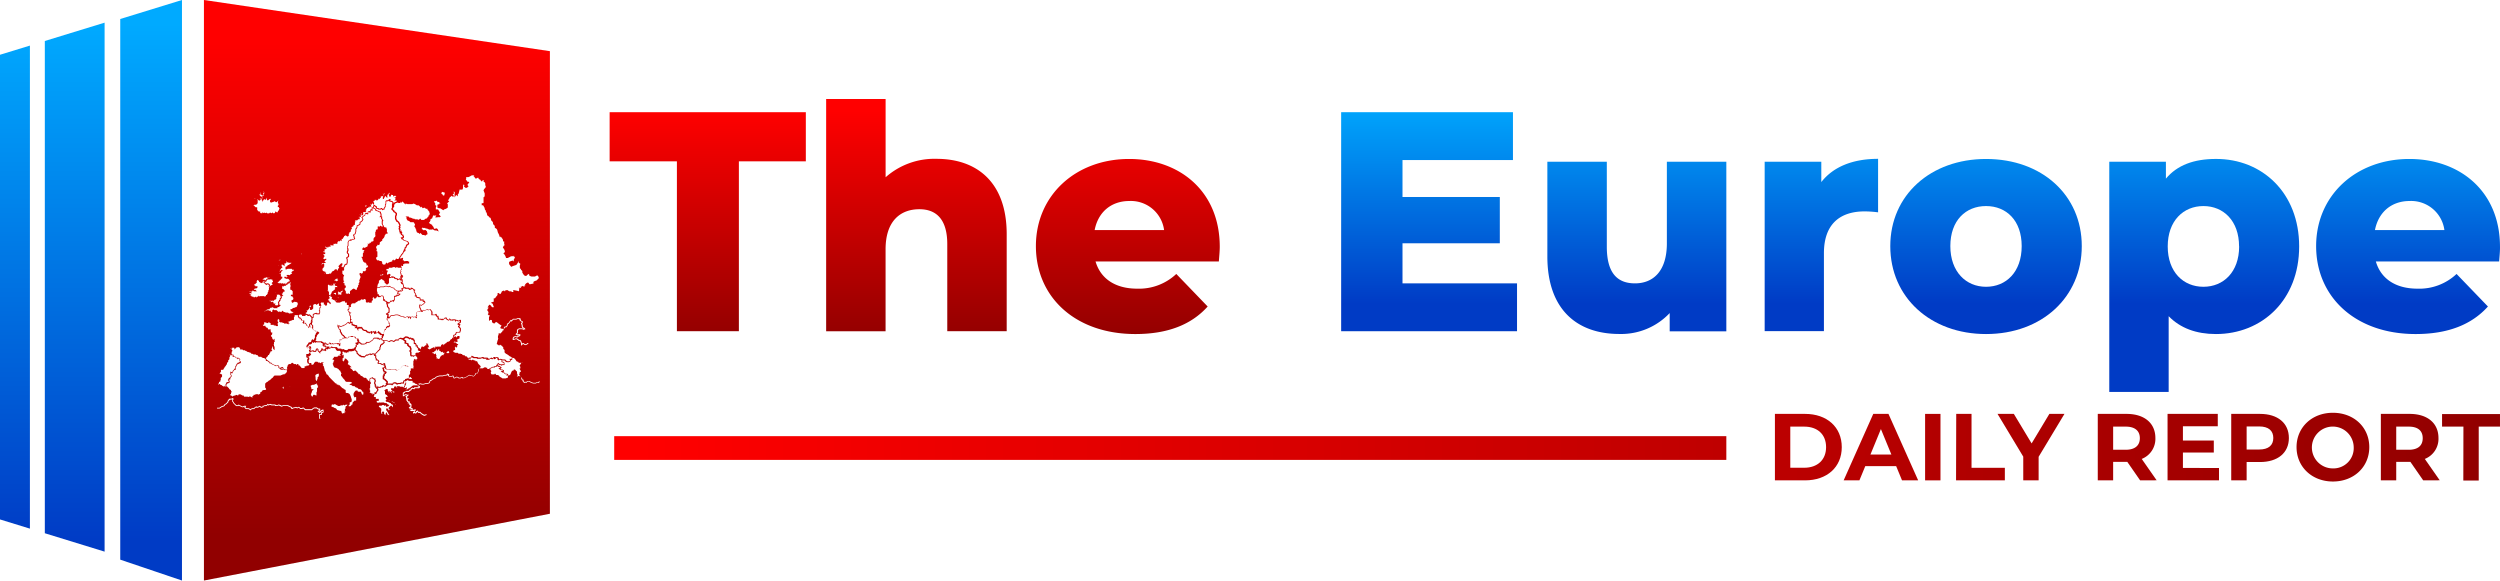 <?xml version="1.0" encoding="UTF-8" standalone="no"?>
<svg
   xmlns:dc="http://purl.org/dc/elements/1.1/"
   xmlns:cc="http://creativecommons.org/ns#"
   xmlns:rdf="http://www.w3.org/1999/02/22-rdf-syntax-ns#"
   xmlns:svg="http://www.w3.org/2000/svg"
   xmlns="http://www.w3.org/2000/svg"
   xmlns:xlink="http://www.w3.org/1999/xlink"
   xmlns:sodipodi="http://sodipodi.sourceforge.net/DTD/sodipodi-0.dtd"
   xmlns:inkscape="http://www.inkscape.org/namespaces/inkscape"
   id="Layer_1"
   data-name="Layer 1"
   viewBox="0 0 717.273 166.56"
   version="1.1"
   sodipodi:docname="The-Europe-Daily-Report-Zarnab-SVG_cropped.svg"
   width="717.273"
   height="166.56"
   inkscape:version="0.92.3 (2405546, 2018-03-11)">
  <sodipodi:namedview
     pagecolor="#ffffff"
     bordercolor="#666666"
     borderopacity="1"
     objecttolerance="10"
     gridtolerance="10"
     guidetolerance="10"
     inkscape:pageopacity="0"
     inkscape:pageshadow="2"
     inkscape:window-width="640"
     inkscape:window-height="480"
     id="namedview82"
     showgrid="false"
     inkscape:zoom="0.46388889"
     inkscape:cx="358.65"
     inkscape:cy="83.280003"
     inkscape:window-x="0"
     inkscape:window-y="0"
     inkscape:window-maximized="0"
     inkscape:current-layer="Layer_1" />
  <defs
     id="defs27">
    <style
       id="style2">.cls-1{fill:url(#linear-gradient);}.cls-2{fill:url(#linear-gradient-2);}.cls-3{fill:url(#linear-gradient-3);}.cls-4{fill:url(#linear-gradient-4);}.cls-5{fill:url(#linear-gradient-5);}.cls-6{fill:url(#linear-gradient-6);}.cls-7{fill:url(#linear-gradient-7);}.cls-8{fill:url(#linear-gradient-8);}.cls-9{fill:url(#linear-gradient-9);}.cls-10{fill:url(#linear-gradient-10);}.cls-11{fill:url(#linear-gradient-11);}.cls-12{fill:url(#linear-gradient-12);}.cls-13{fill:url(#linear-gradient-13);}.cls-14{fill:url(#linear-gradient-14);}.cls-15{fill:url(#linear-gradient-15);}</style>
    <linearGradient
       id="linear-gradient"
       x1="109.49"
       y1="16.54"
       x2="109.49"
       y2="159.14"
       gradientUnits="userSpaceOnUse">
      <stop
         offset="0"
         stop-color="red"
         id="stop4" />
      <stop
         offset="1"
         stop-color="#910000"
         id="stop6" />
    </linearGradient>
    <linearGradient
       id="linear-gradient-2"
       x1="44.7"
       y1="12.37"
       x2="44.7"
       y2="161.29"
       gradientUnits="userSpaceOnUse">
      <stop
         offset="0"
         stop-color="#0af"
         id="stop9" />
      <stop
         offset="1"
         stop-color="#003bc5"
         id="stop11" />
    </linearGradient>
    <linearGradient
       id="linear-gradient-3"
       x1="22.79"
       y1="12.37"
       x2="22.79"
       y2="161.29"
       xlink:href="#linear-gradient-2" />
    <linearGradient
       id="linear-gradient-4"
       x1="5.64"
       y1="12.37"
       x2="5.64"
       y2="161.29"
       xlink:href="#linear-gradient-2" />
    <linearGradient
       id="linear-gradient-5"
       x1="204.41"
       y1="37.4"
       x2="204.41"
       y2="103.19"
       xlink:href="#linear-gradient"
       gradientTransform="translate(-1.35,-5.6)" />
    <linearGradient
       id="linear-gradient-6"
       x1="264.28"
       y1="37.4"
       x2="264.28"
       y2="103.19"
       xlink:href="#linear-gradient"
       gradientTransform="translate(-1.35,-5.6)" />
    <linearGradient
       id="linear-gradient-7"
       x1="324.92"
       y1="37.4"
       x2="324.92"
       y2="103.19"
       xlink:href="#linear-gradient"
       gradientTransform="translate(-1.35,-5.6)" />
    <linearGradient
       id="linear-gradient-8"
       x1="411.37"
       y1="33.94"
       x2="411.37"
       y2="92.81"
       xlink:href="#linear-gradient-2"
       gradientTransform="translate(-1.35,-5.6)" />
    <linearGradient
       id="linear-gradient-9"
       x1="470.97"
       y1="33.94"
       x2="470.97"
       y2="92.81"
       xlink:href="#linear-gradient-2"
       gradientTransform="translate(-1.35,-5.6)" />
    <linearGradient
       id="linear-gradient-10"
       x1="523.89"
       y1="33.94"
       x2="523.89"
       y2="92.81"
       xlink:href="#linear-gradient-2"
       gradientTransform="translate(-1.35,-5.6)" />
    <linearGradient
       id="linear-gradient-11"
       x1="571.16"
       y1="33.94"
       x2="571.16"
       y2="92.81"
       xlink:href="#linear-gradient-2"
       gradientTransform="translate(-1.35,-5.6)" />
    <linearGradient
       id="linear-gradient-12"
       x1="633.77"
       y1="33.94"
       x2="633.77"
       y2="92.81"
       xlink:href="#linear-gradient-2"
       gradientTransform="translate(-1.35,-5.6)" />
    <linearGradient
       id="linear-gradient-13"
       x1="692.25"
       y1="33.94"
       x2="692.25"
       y2="92.81"
       xlink:href="#linear-gradient-2"
       gradientTransform="translate(-1.35,-5.6)" />
    <linearGradient
       id="linear-gradient-14"
       x1="184.75"
       y1="134.14"
       x2="718.26"
       y2="134.14"
       xlink:href="#linear-gradient"
       gradientTransform="translate(-1.35,-5.6)" />
    <linearGradient
       id="linear-gradient-15"
       x1="184.75"
       y1="133.89"
       x2="718.26"
       y2="133.89"
       xlink:href="#linear-gradient"
       gradientTransform="translate(-1.35,-5.6)" />
    <linearGradient
       inkscape:collect="always"
       xlink:href="#linear-gradient"
       id="linearGradient86"
       gradientUnits="userSpaceOnUse"
       x1="109.49"
       y1="16.54"
       x2="109.49"
       y2="159.14"
       gradientTransform="translate(-1.35,-5.6)" />
    <linearGradient
       inkscape:collect="always"
       xlink:href="#linear-gradient-2"
       id="linearGradient88"
       gradientUnits="userSpaceOnUse"
       x1="44.7"
       y1="12.37"
       x2="44.7"
       y2="161.29" />
    <linearGradient
       inkscape:collect="always"
       xlink:href="#linear-gradient"
       id="linearGradient90"
       x1="184.75"
       y1="133.89"
       x2="718.26"
       y2="133.89"
       gradientTransform="translate(-1.35,-5.6)" />
    <linearGradient
       inkscape:collect="always"
       xlink:href="#linear-gradient"
       id="linearGradient92"
       x1="184.75"
       y1="133.89"
       x2="718.26"
       y2="133.89"
       gradientTransform="translate(-1.35,-5.6)" />
    <linearGradient
       inkscape:collect="always"
       xlink:href="#linear-gradient"
       id="linearGradient94"
       x1="184.75"
       y1="133.89"
       x2="718.26"
       y2="133.89"
       gradientTransform="translate(-1.35,-5.6)" />
    <linearGradient
       inkscape:collect="always"
       xlink:href="#linear-gradient"
       id="linearGradient96"
       x1="184.75"
       y1="133.89"
       x2="718.26"
       y2="133.89"
       gradientTransform="translate(-1.35,-5.6)" />
    <linearGradient
       inkscape:collect="always"
       xlink:href="#linear-gradient"
       id="linearGradient98"
       x1="184.75"
       y1="133.89"
       x2="718.26"
       y2="133.89"
       gradientTransform="translate(-1.35,-5.6)" />
    <linearGradient
       inkscape:collect="always"
       xlink:href="#linear-gradient"
       id="linearGradient100"
       x1="184.75"
       y1="133.89"
       x2="718.26"
       y2="133.89"
       gradientTransform="translate(-1.35,-5.6)" />
    <linearGradient
       inkscape:collect="always"
       xlink:href="#linear-gradient"
       id="linearGradient102"
       x1="184.75"
       y1="133.89"
       x2="718.26"
       y2="133.89"
       gradientTransform="translate(-1.35,-5.6)" />
    <linearGradient
       inkscape:collect="always"
       xlink:href="#linear-gradient"
       id="linearGradient104"
       x1="184.75"
       y1="133.89"
       x2="718.26"
       y2="133.89"
       gradientTransform="translate(-1.35,-5.6)" />
    <linearGradient
       inkscape:collect="always"
       xlink:href="#linear-gradient"
       id="linearGradient106"
       x1="184.75"
       y1="133.89"
       x2="718.26"
       y2="133.89"
       gradientTransform="translate(-1.35,-5.6)" />
    <linearGradient
       inkscape:collect="always"
       xlink:href="#linear-gradient"
       id="linearGradient108"
       x1="184.75"
       y1="133.89"
       x2="718.26"
       y2="133.89"
       gradientTransform="translate(-1.35,-5.6)" />
  </defs>
  <title
     id="title29">The-Europe-Daily-Report-Zarnab-SVG</title>
  <path
     class="cls-1"
     d="M 58.51,0 V 166.56 L 157.77,147.4 V 14.68 Z m 68.14,55.4 0.14,-0.29 v -0.09 l 0.38,0.15 h 0.3 l 0.12,0.22 v 0.29 l -0.2,0.4 0.15,0.15 v 0 L 127,55.97 v -0.18 l -0.34,-0.17 z m -12.62,2.68 h 0.13 l 0.17,0.17 h 0.53 v -0.44 l 0.13,0.27 h 0.33 l 0.17,-0.34 0.18,0.34 h 0.17 l 0.22,0.42 0.2,-0.19 v 0 0.35 l 0.44,-0.24 0.18,0.15 h 1.39 l 0.38,-0.17 0.4,0.15 0.57,0.37 h 0.49 l 0.3,0.26 0.38,0.4 v -0.29 l 0.15,0.08 0.37,0.38 0.39,-0.17 0.38,0.12 v 0.21 h 0.57 v 0.29 l 0.32,0.27 v 0 0.15 h 0.17 v 0.22 l 0.16,0.36 -0.13,0.55 h -0.2 v 0.35 h -0.08 l -0.26,0.24 v 0.17 l -0.11,0.1 -0.3,0.14 h -0.19 l -0.35,0.35 h -0.85 V 63 l -0.28,-0.3 -0.39,0.38 -0.43,-0.15 h -0.68 l -0.17,-0.18 h -0.37 l -0.82,-0.38 v 0.22 0 l -0.5,-0.49 h -0.83 l 0.36,0.42 v 0 l -0.13,0.19 0.26,0.42 0.19,0.22 h 0.28 v 0.05 0 0 0 h 0.06 l 0.37,0.35 h 0.9 l 0.13,0.15 0.12,0.12 v 0.15 l 0.16,0.19 v 0.24 l -0.16,0.18 v 0.27 l 0.19,0.19 0.16,0.31 v 0.17 l 0.18,0.19 v 0.49 h 0.17 v 0.28 l 0.56,0.2 0.27,0.27 0.17,-0.34 0.61,0.61 h 0.44 l 0.4,0.18 0.22,-0.21 0.41,-0.22 -0.19,-0.81 -0.41,-0.38 h -0.35 v 0.13 L 121.4,66 l -0.13,-0.14 -0.33,-0.18 v 0 l 0.19,-0.18 v -0.21 l 0.34,0.11 h 0.6 v 0.16 h 0.44 l 0.34,0.18 0.53,0.18 0.34,-0.15 0.16,0.19 0.24,-0.21 h 0.08 l 0.11,0.09 v 0.09 h 0.1 l 0.32,0.19 h 0.53 l 0.61,0.3 -0.3,-0.67 -0.24,-0.24 -0.78,0.15 -0.19,-0.57 -0.34,-0.36 v -0.19 l -0.38,-0.2 -0.51,-0.33 -0.07,-0.08 0.25,-0.28 0.18,-0.36 v -0.35 l 0.13,-0.12 0.36,-0.16 0.19,-0.55 0.17,-0.35 v 0 l 0.18,0.09 h 0.46 l 0.1,-0.12 0.09,0.09 -0.31,0.56 h 0.61 l 0.26,-0.15 0.2,0.17 0.56,-0.29 -0.29,-0.3 -0.3,-0.28 0.14,-0.24 0.25,-0.23 -0.22,-0.24 v -0.16 l -0.2,-0.19 V 60.3 l -0.22,-0.23 h -0.61 v -0.54 l 0.22,-0.51 h -0.22 v -0.1 l -0.17,-0.13 v -0.53 l -0.21,-0.19 -0.13,-0.14 v -0.18 h 0.22 l 0.54,-0.17 h 0.07 l 0.16,0.35 h 0.37 l 0.3,0.31 0.23,0.12 v 0 h -0.4 v 0.2 l -0.53,0.18 v 0.82 l 0.43,0.19 h 0.35 l 0.93,0.57 0.2,-0.23 0.52,-0.17 0.33,-0.2 0.23,-0.19 v -0.94 l -0.21,-0.23 0.61,-0.59 -0.36,-0.34 0.26,-0.24 0.34,-0.68 h 0.16 l 0.19,-0.37 0.2,0.22 h 0.64 l -0.46,-0.69 h 0.35 v -0.6 h -0.13 v -0.12 l 0.05,0.07 h 0.3 v 0.22 l 0.11,0.13 -0.11,0.13 v 1.16 l 0.47,-0.74 0.46,0.43 v -0.58 l 0.31,-0.35 v -0.21 l 0.17,-0.63 V 54.4 h 0.83 l 0.19,-0.42 v -0.71 l 0.16,-0.3 0.06,-0.06 0.06,0.06 0.13,0.25 -0.2,0.22 0.47,0.44 h 0.44 l 0.47,-0.45 -0.31,-0.31 v 0 l 0.1,-0.32 0.42,-0.4 -0.29,-0.29 h -0.32 l -0.12,-0.29 -0.3,-0.29 0.13,-0.14 v -0.56 0 h 0.59 l 0.41,-0.17 0.63,-0.36 h 0.73 l -0.26,0.26 0.29,0.22 0.18,0.41 h 0.47 l 0.15,-0.17 h 0.36 v 0.27 l 0.26,0.2 h 0.14 l 0.15,0.14 0.19,0.38 h 0.3 l 0.16,-0.33 h 0.15 l 0.18,0.16 v 0 l -0.13,0.26 0.39,0.24 0.13,0.28 v 0.48 l 0.17,0.49 -0.14,0.29 -0.32,0.34 -0.21,0.41 0.34,0.87 v 0.66 l -0.13,0.41 h -0.2 v 1.63 l -0.11,0.11 h -0.42 v 0.59 h 0.4 l 0.15,0.22 0.16,0.36 0.15,0.16 v 0.31 l 0.18,0.39 h 0.07 l 0.09,0.17 v 0.43 h 0.21 l 0.16,0.8 0.2,0.2 0.29,0.16 v 0.18 l 0.4,0.2 0.11,0.12 0.18,0.67 0.36,0.34 0.15,0.33 v 0.34 l 0.37,0.4 0.13,0.12 v 0.53 l 0.55,0.37 0.15,0.29 0.17,0.68 0.35,0.68 0.22,0.7 0.23,-0.22 v 0 0.23 h 0.23 l 0.13,0.28 0.19,0.19 0.13,0.31 v 0.42 h 0.34 v 0.79 l 0.19,0.3 v 0 h -0.12 l -0.21,0.19 -0.24,0.45 0.39,0.56 0.18,0.49 v 0.37 h -0.12 l -0.3,0.29 0.26,0.24 0.31,0.51 0.21,0.58 h 0.45 l 0.77,-0.38 0.15,-0.12 h 0.5 l 0.17,-0.19 v 0.15 l 0.37,0.16 0.12,0.25 -0.34,0.63 v 0.52 0 l -0.32,-0.3 -0.58,0.19 -0.43,0.2 v 0.63 l 0.6,0.8 0.41,-0.2 1.07,-0.36 0.39,-0.56 0.28,-0.58 v 0.53 l 0.37,0.2 0.11,0.11 -0.15,0.44 v 0.76 l 0.34,0.36 v 0.13 l 0.37,0.35 v 0.46 l 0.37,0.59 0.38,0.36 h 0.4 l 0.55,-0.51 h 0.19 l 0.13,0.26 v 0.21 l 0.61,0.22 h 1 l 0.44,-0.22 0.14,-0.12 h 0.07 l 0.3,0.29 0.13,0.29 v 0.27 l -0.61,0.62 -0.53,0.17 -0.38,0.23 v 0.53 h -0.25 l -0.66,0.15 h -0.27 l -0.12,-0.25 -0.25,-0.27 -0.45,0.21 -0.21,0.19 -0.19,0.21 0.09,0.24 h -0.25 v 0.35 h -0.18 l -0.39,-0.21 -0.22,0.21 h -0.32 l 0.17,0.35 h -0.74 l 0.29,0.34 h -0.15 v 0.44 l -0.11,0.22 -0.43,-0.15 -0.89,-0.16 h -0.28 v 0.33 l 0.15,0.18 h -0.5 l -0.17,-0.18 h -0.54 l -0.29,-0.16 -0.2,-0.18 h -0.64 l -0.17,0.38 -0.22,-0.24 h -0.24 l -0.42,0.21 -0.17,0.38 -0.18,0.3 -0.21,0.12 -0.31,-0.32 h -0.36 v 0.45 l -0.14,0.29 -0.33,0.35 -0.18,0.3 -0.13,0.12 h -0.33 v 1 h -0.21 l -0.63,0.28 0.53,0.27 0.16,0.48 0.15,0.31 v 0.1 l -0.21,0.22 -0.07,-0.08 -0.36,-0.19 -0.15,-0.32 -0.49,-0.26 -0.5,0.8 h 0.26 v 0.28 h -0.12 l -0.24,0.49 0.23,0.36 0.13,0.15 v 0.41 l -0.2,0.24 0.25,0.29 0.39,0.11 -0.28,0.41 v 1.17 l 0.35,-0.32 h 0.25 l 0.26,0.11 v 0.51 l 0.2,0.2 0.45,0.24 0.26,-0.28 v -0.09 h 0.29 l 0.13,-0.13 0.26,0.27 0.68,0.5 0.5,0.33 v 0 l -0.18,0.16 -0.24,0.51 0.46,0.21 h 0.45 l 0.14,0.38 -0.07,0.14 -0.16,-0.18 -0.25,0.5 -0.58,0.57 -0.12,-0.11 h -0.33 v 0.43 l -0.17,0.34 V 97 l 0.13,0.11 -0.13,0.13 v 0.34 l -0.16,0.17 v 0.18 l -0.2,0.78 0.41,0.22 0.27,0.24 0.27,-0.29 0.33,0.23 0.28,0.14 v 0.2 h 0.22 l 0.11,0.26 v 0.37 l 0.23,0.22 0.13,0.12 v 0.67 l 0.37,0.38 0.37,0.19 0.48,0.33 0.18,0.17 0.71,0.36 v 0 l -0.08,0.18 v 0.27 h -0.72 l 0.11,0.09 0.25,0.22 -0.12,0.24 -0.3,0.13 h -0.42 l -0.29,-0.14 -0.36,-0.38 h -0.72 l -0.5,-0.16 h -0.23 l -0.29,0.13 -0.08,-0.07 v -0.35 l -0.41,-0.22 v 0 0 h -0.49 v 0.23 h -0.09 v -0.27 h -0.6 v 0.26 l -0.1,0.09 h -0.07 l -0.38,-0.18 v 0 l -0.38,0.19 -0.17,0.17 h -0.3 l 0.06,-0.06 -0.32,-0.28 h -1 l -0.19,-0.19 h -0.23 l -0.53,0.19 h -0.76 l -0.17,-0.19 h -0.87 l -0.78,-0.38 v 0 l -0.21,0.43 -0.12,0.14 h -0.54 l -0.12,0.23 -0.43,-0.58 h -0.35 l -0.33,-0.35 h -0.36 l -0.26,-0.12 v -0.22 h -0.42 l -0.23,-0.21 -0.22,0.21 h -0.14 v -0.1 l -0.28,-0.24 h -0.68 l -0.61,-0.3 v -0.08 l 0.15,-0.39 h 0.38 v -0.52 l -0.13,-0.11 0.13,-0.12 v -0.31 0 l 0.35,0.36 0.31,-0.38 -0.16,-0.16 0.24,-0.21 h 0.12 V 98.77 L 131,98.62 V 98.5 l -0.26,-0.25 h -0.51 l -0.08,-0.1 h 0.07 l 0.19,-0.17 h 0.1 l 0.36,0.18 0.58,-0.27 -0.33,-0.29 -0.08,-0.08 0.06,-0.07 0.74,-0.37 V 96.4 h -0.5 l -0.51,0.48 V 96.4 l -0.32,0.29 h -0.17 v -0.44 l 0.49,-0.17 0.18,-0.55 0.11,-0.1 h 0.9 l 0.22,-0.6 v -0.6 l -0.42,-0.6 h -0.1 l 0.34,-0.36 v -0.33 h -0.43 v 0 l 0.06,-0.07 0.33,-0.17 0.25,-0.21 v -0.72 h -0.39 l -0.17,0.2 h -0.23 l -0.35,-0.2 h -0.41 v -0.16 h -0.77 v 0.16 h -0.08 v -0.23 0 l -0.44,0.2 -0.34,-0.33 -0.15,-0.16 v 0.41 l -0.2,0.09 -0.45,-0.29 -0.11,-0.11 v -0.24 h -0.53 l -0.39,0.37 -0.12,0.13 h -0.06 l -0.21,-0.23 v 0 0 l -0.17,0.17 -0.11,-0.11 h -0.63 L 125.8,90.86 V 90.6 h -0.37 l -0.14,-0.25 v -0.28 h -0.35 l -0.18,0.19 h -0.67 v -0.79 l -0.37,-0.52 -0.21,-0.24 h -0.28 l -0.28,0.17 -0.3,-0.17 h -0.28 l -0.18,0.2 h -0.11 l -0.31,0.11 -0.17,-0.13 v 0 l -0.47,0.2 v 0 l -0.15,-0.07 -0.11,-0.09 v -0.14 l -0.33,-0.71 v -0.52 l 0.37,0.18 v 0 l 0.23,-0.2 0.32,-0.17 0.62,-0.6 -0.25,-0.49 h -0.3 v -0.37 h -0.88 v -0.45 l -0.42,-0.21 h -0.2 l -0.42,-0.11 v -0.37 h -0.12 l -0.25,-0.64 -0.3,-0.48 v -0.08 l 0.16,-0.17 v -0.35 h -0.38 l -0.17,-0.3 -0.37,-0.19 h -0.35 v 0 0.22 l -0.24,0.11 v -0.08 l -0.24,-0.25 H 116.4 V 82.4 h -0.41 l -0.12,-0.27 v -0.34 l -0.18,-0.32 v -0.25 h -0.37 l -0.05,-0.09 h 0.27 v -1 h -0.35 l 0.2,-0.4 v 0 0 l 0.26,-0.31 v -0.25 l -0.19,-0.24 -0.3,-0.14 v -0.27 l -0.16,-0.36 0.19,-0.37 -0.21,-0.16 V 77.6 l 0.35,-0.33 V 76.8 l -0.2,-0.18 v -0.57 0 l 0.13,0.26 h 0.39 V 75.8 H 116 v -0.18 h 1.39 v -0.58 h -0.25 l -0.15,-0.16 h -0.65 l -0.13,0.13 -0.25,-0.11 -0.19,-0.22 h -0.26 l 0.13,-0.34 v -0.35 h -0.26 L 115,74.17 h -0.18 v -0.23 l 0.12,-0.25 0.17,-0.16 0.18,-0.34 0.33,-0.34 0.21,-0.41 0.09,-0.25 h 0.18 l 0.3,-0.28 -0.17,-0.19 0.12,-0.11 v -0.35 l 0.35,-0.34 v -0.2 l 0.14,-0.29 0.34,-0.17 0.24,-0.43 -0.22,-0.41 -0.21,-0.22 -0.55,-0.17 -0.49,-0.18 -0.15,-0.15 -0.15,-0.2 h -0.14 v -0.1 h 0.14 l 0.26,-0.26 v -0.45 l -0.19,-0.16 v -0.24 h -0.33 v -0.31 l -0.2,-0.09 0.29,-0.15 -0.27,-0.25 v -0.41 l -0.3,0.29 v 0 -0.57 l -0.14,-0.14 v -0.1 0 l 0.19,-0.19 -0.18,-0.35 0.15,-0.15 v -0.09 -0.06 -0.09 -0.14 l -0.38,-0.77 -0.15,-0.19 -0.33,-0.16 v -0.13 l -0.2,-0.2 -0.15,-0.31 v -0.77 l 0.18,-0.19 v -0.61 l -0.39,-0.38 -0.3,-0.16 v -0.16 l -0.53,-0.5 v -0.07 l 0.18,-0.19 v -0.16 l 0.08,-0.08 h 0.09 V 59.4 l 0.17,-0.17 h -0.15 l 0.06,-0.45 0.21,-0.34 0.32,-0.19 0.46,-0.1 z m 35.47,41.14 v -0.6 l -0.16,-0.51 -0.14,-0.25 h -0.29 l -0.22,-0.19 -0.46,-0.34 h -0.29 l -0.52,0.19 h -0.32 v -0.5 l 0.23,-0.39 0.43,-0.18 h 0.37 l 0.16,0.13 0.18,-0.09 v -0.23 h 0.43 l 0.11,-0.1 h -0.63 l -0.51,-0.24 0.44,-0.45 v -0.68 l 0.18,-0.39 0.46,-0.19 h 0.9 l 0.34,0.15 v -0.12 l -0.31,-0.16 -0.21,-0.44 V 93.3 l -0.2,-0.54 0.2,-0.19 V 92.3 l -0.32,-0.14 -0.39,-0.44 0.14,-0.18 v 0 h -0.61 l -0.38,0.16 h -0.81 l -0.58,0.6 -0.14,-0.2 -0.09,0.1 -0.34,0.48 -0.2,0.22 -0.28,0.15 v 0.27 l -0.19,0.4 -0.21,0.19 h -0.32 l -0.3,0.44 -0.06,-0.16 h -0.13 l 0.36,-0.52 h 0.36 l 0.12,-0.12 0.14,-0.31 V 92.9 l 0.38,-0.21 0.15,-0.16 0.34,-0.49 0.31,-0.31 0.14,0.19 0.45,-0.46 h 0.88 l 0.38,-0.17 h 0.76 l 0.24,0.29 -0.14,0.17 0.24,0.26 0.4,0.17 v 0.49 l -0.17,0.15 0.17,0.45 v 0.33 l 0.14,0.29 0.34,0.18 0.34,0.37 h -0.31 v 0.16 h -0.35 l -0.31,-0.15 h -0.8 l -0.29,0.13 -0.14,0.28 v 0.7 l -0.26,0.27 0.17,0.08 h 0.79 v 0.35 l -0.24,0.25 h -0.29 v 0.14 l -0.47,0.22 -0.21,-0.18 h -0.26 l -0.28,0.13 -0.16,0.26 v 0.2 h 0.06 l 0.52,-0.19 h 0.39 l 0.53,0.38 0.16,0.14 h 0.34 l 0.22,0.41 0.18,0.58 v 0 l 0.19,-0.18 h 0.26 l 0.2,0.19 0.31,0.15 h 0.1 l 0.28,-0.15 0.2,-0.19 h 0.25 v 0.25 h -0.15 l -0.17,0.15 -0.38,0.19 h -0.22 l -0.37,-0.19 -0.14,-0.13 h -0.07 z m 0.5,4.89 h -0.22 l 0.16,-0.07 z m -22,-2.91 0.28,-0.29 0.3,-0.16 h 0.2 v 0.27 l 0.17,0.18 v 0 l -0.25,0.12 h -0.52 v -0.17 z m 0.9,-3 v 0 l -0.28,-0.13 h -0.27 l -0.23,0.22 -0.12,0.15 -0.32,0.15 -0.51,0.51 v 0 -0.42 l -0.57,0.28 -0.14,0.48 h -1 l -0.12,0.13 -0.14,-0.13 h -0.32 v 0.27 l -0.16,0.29 v 0 l -0.16,-0.51 -0.3,0.28 h -0.12 l -0.38,0.18 -0.48,0.3 -0.54,-0.27 v -0.32 h 0.43 l -0.27,-0.49 v -0.19 l -0.19,-0.2 -0.15,-0.32 -0.23,0.06 v 0.56 h -0.28 l -0.37,0.36 -0.25,0.12 -0.12,-0.14 H 121 l -0.22,0.41 v 0.43 l -0.38,-0.38 -0.08,0.08 -0.45,-0.47 v -0.41 h -0.35 v -0.26 l -0.24,-0.43 h -0.27 v -0.86 h -0.16 v -0.29 l -0.63,-0.31 v 0 0.17 l -0.11,-0.07 -0.19,-0.18 h -0.31 l -0.1,0.1 -0.27,-0.29 h -0.29 v -0.14 h -0.68 l -0.22,0.18 -0.17,0.16 -0.4,0.14 h -0.17 -0.08 l -0.24,-0.23 v 0.12 0 l -0.6,0.21 -0.08,0.24 v 0.06 h -0.66 -0.18 l -0.4,0.34 -0.13,0.08 -0.46,-0.21 h -0.24 l -0.35,0.07 -0.17,0.21 h -0.21 l -0.19,-0.11 -0.27,-0.13 -0.34,-0.07 H 110.19 110 v 0 l -0.27,-0.08 v 0 -0.21 l -0.05,-0.11 v -0.14 -0.07 h 0.23 l -0.06,-0.31 V 96.6 l 0.24,-0.15 v -0.16 l 0.09,-0.12 V 95.96 95.83 95.4 l 0.08,-0.36 0.06,-0.2 0.11,-0.15 h 0.2 l 0.18,-0.35 0.09,-0.17 0.29,-0.25 h 0.33 l 0.27,-0.19 0.16,-0.46 -0.17,-0.33 h -0.1 v -0.06 l 0.2,-0.09 -0.38,-0.5 -0.13,-0.26 -0.19,-0.15 0.08,-0.11 -0.11,-0.16 v -0.13 0 0 l 0.06,-0.24 v 0 l 0.44,0.16 0.2,-0.29 0.19,-0.18 0.08,-0.2 0.24,-0.15 h 0.33 0.31 l 0.56,-0.14 h 0.46 l 0.49,0.14 0.33,0.19 0.72,0.17 h 0.14 l 0.16,0.17 h 0.61 l 0.18,-0.17 h 0.26 l 0.11,0.11 0.23,0.39 0.24,-0.48 v 0 l 0.29,0.66 0.19,-0.42 v -0.15 l 0.15,-0.13 h 0.09 l 0.59,0.18 0.18,-0.18 h 0.06 l 0.34,0.35 h 0.25 v -0.48 l 0.09,-0.16 -0.21,-0.38 0.12,-0.34 v -0.3 l 0.2,-0.18 h 0.42 l 0.17,0.08 h 0.87 v -0.38 l 0.18,-0.08 0.17,0.14 0.4,-0.16 h 0.19 l 0.18,-0.2 h 0.08 l 0.39,0.22 0.35,-0.22 h 0.08 l 0.13,0.15 0.2,0.3 0.11,0.15 v 1 h 1 l 0.16,-0.16 v 0.13 l 0.25,0.43 h 0.27 l 0.16,0.57 v 0.27 h 0.77 l 0.21,0.23 0.18,-0.18 0.12,0.13 h 0.29 l 0.5,-0.5 h 0.18 v 0.05 l 0.18,0.2 0.62,0.4 0.42,-0.22 0.22,0.22 0.27,-0.12 v 0.1 h 0.58 v -0.16 h 0.27 v 0.08 l 0.41,0.49 V 92 h 0.18 l 0.35,0.2 h 0.42 l 0.18,-0.2 v 0.4 l -0.14,0.11 -0.33,0.17 -0.29,0.31 0.3,0.24 h 0.26 l -0.34,0.35 v 0.33 h 0.23 l 0.31,0.44 v 0.46 l -0.15,0.42 h -0.83 l -0.2,0.18 -0.18,0.52 -0.54,0.18 v 1 l -0.35,-0.31 v 0.38 l -0.1,0.12 h -0.15 l -0.23,0.2 -0.18,0.34 -0.44,0.22 z m -3.79,4.12 0.16,-0.18 -0.18,-0.38 v -0.42 l -0.32,0.3 -0.24,-0.12 -0.21,-0.2 h -0.27 v -0.17 l 0.1,-0.1 h 0.43 v -0.22 l 0.3,-0.16 0.21,-0.19 v -0.27 h 0.17 l 0.1,0.11 v 0.39 l 0.37,-0.35 0.11,-0.24 0.21,0.2 v 0.38 h 0.34 v 0.11 l 0.24,0.26 0.36,-0.16 0.09,0.07 v 0.24 h 0.57 l -0.35,0.35 v 0.2 l -0.1,0.31 v -0.31 l -0.52,0.24 -0.19,0.2 -0.17,0.17 -0.18,0.51 -0.39,0.13 -0.14,-0.16 h -0.44 l 0.17,-0.21 z m -8.72,9 h -0.42 v 0 l 0.08,-0.09 v 0 0 0 -0.18 0 l 0.11,-0.11 v 0 l 0.1,-0.41 v 0 h 0.09 v 0 h 0.18 l -0.13,-0.22 0.12,-0.12 v 0 -0.54 h -0.21 l -0.09,-0.14 v 0 l 0.16,-0.15 v -0.09 h 0.27 l 0.18,-0.19 h 0.35 v 0.19 h 1.11 l 0.1,0.09 v 0.41 h 0.41 l 0.36,0.35 h 0.18 l 0.33,0.16 h 0.1 v 0.18 l -0.1,0.1 h -1 l -0.4,0.16 -0.21,0.21 -0.16,0.15 -0.34,0.18 -0.23,0.22 v -0.08 l -0.28,0.14 -0.19,0.17 -0.16,0.06 v -0.78 z m 0.32,0.42 -0.31,0.11 h -0.06 l 0.16,-0.16 z m -1.07,-2 h -0.6 -0.05 v 0 l -0.13,0.13 h -0.6 l -0.22,0.1 v -0.1 h -0.25 l -0.15,-0.21 h -0.17 l -0.09,0.08 v 0 l -0.15,-0.1 -0.45,0.15 -0.22,0.12 0.07,0.2 -0.08,0.06 -0.14,-0.13 h -1.09 l -0.12,-0.06 0.09,-0.09 v -0.45 l -0.71,-0.71 -0.33,-0.18 v -0.64 h 0.07 v 0 h 0.1 v -0.51 l 0.36,-0.18 v -0.19 l 0.23,-0.22 -0.31,-0.3 h -0.28 v -0.1 l -0.17,-0.17 v -0.29 l -0.1,-0.23 v 0 l 0.36,-0.36 v 0 0.15 0.14 0 0.17 l 0.28,0.16 h 0.92 l 0.23,0.11 h 1.44 l 0.31,0.19 0.47,-0.08 0.13,-0.19 0.34,-0.12 0.47,-0.39 0.26,-0.42 0.73,-0.21 0.19,0.17 h 0.51 l 0.18,0.12 0.39,-0.07 h 0.29 0.17 0.19 l 0.61,0.34 0.07,0.19 -0.07,0.08 h -0.76 v 0.69 h -0.21 v 0.51 l 0.12,0.12 -0.12,0.11 v 0.27 h -0.1 l -0.24,0.23 v 0.89 l 0.34,-0.36 h 0.18 v 0.1 l 0.24,0.23 h 0.1 v 0.27 h -0.73 v -0.19 h -0.7 v 0 0 l -0.17,0.16 h -0.36 v 0.23 l -0.13,0.13 v 0 0 l -0.44,0.18 v 0.29 z m 4,-6.69 h -0.22 v 0.35 l -0.09,0.09 v -0.26 l -0.31,-0.3 -0.3,0.3 v 0.2 l -0.15,0.31 v 0.35 h 0.17 l -0.17,0.16 v 0.62 l 0.14,0.16 -0.13,0.27 v 0.09 l -0.54,-0.3 h -0.2 -0.17 -0.19 -0.32 l -0.17,-0.11 h -0.48 l -0.22,-0.2 -0.75,0.21 -0.21,0.09 -0.27,0.43 -0.4,0.35 -0.4,0.13 -0.11,0.18 h -0.28 l -0.29,-0.18 h -1.43 l -0.23,-0.12 h -0.94 l -0.12,-0.07 -0.1,-0.44 -0.07,-0.12 0.07,-0.07 -0.23,-0.49 h -0.14 l 0.24,-0.2 -0.35,-0.35 v 0 l -0.43,0.23 -0.12,0.11 -0.23,-0.1 -0.19,-0.21 h -0.66 v -0.17 l 0.16,-0.17 v -0.26 l -0.2,-0.22 -0.22,-0.2 h -0.27 v -0.28 l -0.18,-0.17 v -0.77 h -0.26 l 0.14,-0.29 v 0 l 0.1,-0.17 0.51,-0.51 0.21,-0.22 v -0.08 h 0.09 l 0.42,-0.43 v -0.51 l 0.16,-0.18 V 99.2 l 0.16,-0.14 0.12,-0.14 h 0.19 l 0.18,-0.21 0.19,-0.16 0.21,-0.21 v -0.27 l -0.21,-0.3 h 0.11 0.46 l 0.29,0.06 0.24,0.11 0.2,0.12 0.41,0.09 0.2,-0.26 h 0.24 0.17 l 0.53,0.25 0.25,-0.16 0.33,-0.27 h 0.38 0.4 l 0.09,-0.19 v -0.14 l 0.4,-0.14 0.28,0.11 0.34,0.1 0.17,0.16 0.46,0.31 -0.08,0.63 0.5,0.11 0.28,0.13 v 0.32 l 0.38,0.39 0.3,0.15 v 0.1 l 0.18,0.38 v 0.27 h -0.18 v 0.51 l 0.18,0.17 v 0.84 l 0.25,0.38 0.39,-0.1 0.33,0.18 0.17,-0.09 0.14,-0.15 h 0.28 l 0.21,0.09 0.31,0.44 v 0.17 z m -16.44,-1.22 -0.61,-0.6 v -0.36 l -0.37,-0.37 -0.07,-0.17 -0.33,-0.09 v 0 H 102 l 0.19,-0.43 v -0.26 h 0.18 v -0.52 l -0.18,-0.17 h 0.06 l 0.5,0.14 v -0.22 l 0.17,-0.19 -0.1,-0.32 0.26,0.25 h 0.18 l 0.33,0.34 h 0.82 l 0.47,-0.15 h 0.36 l -0.15,-0.22 v 0 -0.13 h 0.16 0.24 0.36 l 0.4,-0.19 0.19,-0.18 0.33,-0.17 0.4,-0.41 v -0.16 l 0.12,-0.1 h 1 v 0.17 h 0.36 l 0.2,0.19 0.38,-0.17 0.25,0.11 0.09,0.28 0.2,-0.09 v 0 l 0.31,0.44 v 0.08 l -0.33,0.31 -0.12,0.13 h -0.18 l -0.2,0.21 -0.22,0.21 v 0.38 l -0.16,0.17 v 0.51 l -0.22,0.32 h -0.24 v 0.22 0 0 l -0.6,0.6 -0.15,0.28 h -0.11 l -0.25,-0.1 h -0.65 v 0.17 h -0.17 l -0.17,-0.17 -0.47,0.12 -0.27,0.19 h -0.11 -0.31 l -0.2,0.14 -0.38,0.38 v 0 l -0.3,-0.08 h -0.49 l -0.16,-0.17 H 103.5 V 101.8 Z M 96.3,99.6 h -0.85 l -0.17,-0.17 h -0.35 v 0.22 l -0.24,0.12 h -0.2 v -0.34 h -0.93 l -0.2,-0.19 v 0 -0.38 l -0.25,-0.2 0.12,-0.11 h 0.07 l 0.07,0.07 0.22,0.23 v 0 0 h 0.17 v 0 l 0.17,0.18 0.24,-0.22 h 0.19 l 0.16,-0.3 0.12,0.06 v 0.2 0 0 h 0.52 l 0.13,-0.12 0.12,0.12 h 0.45 l 0.18,-0.17 h 0.59 l 0.14,0.14 0.17,0.16 v 0 0.05 -0.34 l 0.22,0.11 v 0.3 0 0 l 0.14,0.12 0.25,0.25 v 0 0 -0.32 h 0.16 v -0.52 0 0 l -0.13,-0.12 v -0.34 0 0 l -0.15,-0.14 v -0.34 h 0.47 l 0.4,-0.42 V 97.1 h 0.53 v -0.17 l 0.13,0.13 v 0 0 h 0.79 L 100,96.82 v -0.2 l 0.08,-0.08 h 0.59 l 0.13,0.13 v 0 0 h 0.85 l 0.06,0.1 0.11,0.12 0.05,0.12 0.25,0.13 v 0 h 0.06 0.17 0.17 v 0 l -0.06,0.15 0.13,0.16 h -0.08 l -0.16,-0.11 0.08,0.2 h -0.05 l 0.13,0.23 0.13,0.36 -0.32,0.16 h -0.31 v 0 0 0.35 l 0.19,0.17 v 0.14 h -0.17 v 0 0 0.44 l -0.11,0.24 h -0.18 l -0.15,0.31 h -0.06 v 0 l -0.09,0.07 h -0.18 l -0.32,0.1 h -1 v 0 l -0.14,0.25 h -0.13 l -0.34,0.13 v 0 l -0.09,-0.07 h -0.33 l -0.2,-0.25 h -0.23 l -0.09,-0.09 v 0.12 h -0.2 -0.14 l -0.17,-0.18 h -0.87 l -0.13,-0.11 -0.14,-0.15 v -0.17 z m -3.11,0.71 h -0.44 v -0.1 l -0.23,-0.25 h -0.36 v 0.51 h -0.12 l -0.18,0.22 -0.19,0.16 -0.16,-0.15 -0.14,-0.15 v -0.34 l -0.24,-0.25 h -0.28 l -0.25,0.25 v 0.19 l -0.14,0.26 h -0.37 l -0.2,-0.2 -0.69,0.18 -0.25,-0.26 h 0.32 l -0.31,-0.34 h 0.33 v -0.31 l -0.22,-0.46 h -0.36 v 0.18 h -0.15 l -0.17,0.38 -0.2,0.09 -0.1,-0.19 0.14,-0.26 0.37,-0.36 v -0.18 l 0.09,-0.1 h 0.3 l 0.44,-0.2 0.18,-0.38 v -0.18 0 l 0.4,0.38 0.16,-0.34 0.26,0.26 v -0.16 l 0.22,0.19 v 0 0 -0.26 l 0.17,0.08 h 1.29 v 0.18 0 0 h 0.3 v 0.11 l 0.23,0.11 h 0.11 v 0 l -0.12,0.13 h -0.06 v 0.4 l 0.17,0.24 h 0.22 0.1 l 0.3,0.29 h 0.44 v 0.27 l -0.23,-0.21 -0.53,0.51 z m -0.28,-1.2 v -0.18 l 0.11,-0.07 0.1,0.08 v 0.22 h -0.09 -0.06 z m 4.7,-0.15 v -0.29 l 0.11,0.11 v 0.18 z M 97.44,94.4 97.31,94.27 v -0.4 h -0.22 v -0.1 l 0.29,-0.15 0.14,0.14 h 0.4 l 0.38,-0.17 h 0.18 l 0.17,-0.19 h 0.15 l 0.57,-0.35 0.34,-0.35 0.25,-0.12 0.08,0.07 v 0.24 h 0.33 v 0.09 l 0.17,-0.24 0.09,-0.09 v 0 0 h 0.17 0.06 v 0.68 h 0.24 l 0.18,0.17 h 0.19 l 0.32,0.17 h 0.35 v 0 l -0.47,0.47 h 0.6 l 0.12,0.12 0.17,0.32 v 0 l 0.23,0.42 v -0.6 l 0.1,-0.1 h 0.43 l -0.18,-0.17 h 0.14 l 0.23,0.21 v 0 0 l 0.14,-0.14 0.26,0.38 0.17,0.19 0.39,0.19 h 0.35 l 0.51,0.51 h 0.35 l 0.23,0.24 v 0 l 0.23,-0.24 h 0.16 l 0.12,-0.11 v 0 0.58 0 0 l 0.42,-0.39 V 95.4 l 0.19,-0.09 0.14,0.14 v 0 0 0 h 0.16 v 0.33 0.08 l 0.77,-0.23 0.06,-0.1 0.14,-0.16 0.14,0.27 h 0.2 l 0.52,0.51 h 0.46 v 0.14 0 l -0.17,0.2 v 0.12 h 0.2 l -0.13,0.21 -0.09,0.27 0.06,0.12 v 0 l -0.12,-0.16 h -0.1 v 0 l -0.29,0.13 -0.12,-0.11 h -0.21 v -0.18 h -1.37 l -0.26,0.25 v 0.16 l -0.29,0.3 -0.33,0.17 -0.19,0.18 -0.3,0.15 h -0.26 -0.26 -0.38 v 0.19 l -0.17,0.08 0.06,0.1 -0.39,0.14 h -0.69 l -0.35,-0.34 h -0.11 l -0.16,-0.15 v 0 l -0.27,-0.19 0.22,-0.09 -0.27,-0.32 0.06,-0.15 -0.18,-0.26 h -0.25 -0.13 l -0.23,-0.12 v -0.06 l -0.12,-0.13 -0.12,-0.21 h -0.53 l -0.19,-0.18 h -0.78 l -0.16,0.15 -0.08,0.11 v 0.16 l -0.1,0.11 H 99.48 L 99.29,96.76 H 99.13 L 98.9,96.43 98.76,96.3 98.61,96.07 H 98.44 L 98.32,95.95 98.14,95.62 97.98,95.27 97.81,95.11 V 94.6 Z m 2.6,-5.14 -0.13,-0.25 0.32,-0.33 v -0.65 0 h 0.28 l 0.2,0.1 V 87.7 l -0.11,-0.11 0.08,-0.07 0.18,-0.35 0.28,-0.15 h 0.79 v -0.17 h 0.1 l 0.17,-0.17 h 0.17 l 0.4,-0.38 0.07,-0.09 0.17,0.19 0.23,-0.25 h 0.25 v -0.16 h 0.1 l 0.15,-0.15 0.25,0.14 h 0.28 l 0.18,-0.17 h 0.35 v 0.1 l 0.16,0.16 v 0.53 l 0.28,0.26 0.56,-0.19 v 0 0.17 h 0.85 v -0.51 h 0.09 l 0.24,-0.26 v -0.3 l -0.17,-0.06 0.17,-0.14 V 85.4 l 0.28,-0.18 v 0.41 h 0.51 l 0.21,-0.21 0.26,-0.5 v 0 l 0.09,0.12 0.07,0.21 h 0.73 l 0.23,-0.25 0.21,-0.07 0.21,0.07 0.16,0.36 v 0.27 0.22 0 0.12 l -0.1,0.15 0.4,0.28 0.27,0.08 0.31,0.24 v 0.34 l 0.06,0.29 0.12,0.11 v 0.49 l 0.4,0.54 0.09,0.3 v 0.52 l -0.09,0.24 -0.71,0.48 0.23,0.35 h 0.23 l -0.09,0.44 v 0.16 0 l -0.12,0.5 0.08,0.11 -0.12,0.17 0.32,0.23 0.13,0.25 0.21,0.27 h -0.06 v 0.38 l 0.16,0.07 0.08,0.16 -0.09,0.29 -0.13,0.08 h -0.34 l -0.4,0.34 -0.13,0.57 h -0.17 l -0.18,0.23 -0.09,0.27 -0.08,0.4 v 0.33 0.14 0.16 -0.08 h -0.56 l -0.53,-0.51 h -0.14 l -0.22,-0.43 -0.44,0.44 -0.34,0.11 v -0.63 l -0.34,0.32 h -0.07 l -0.2,-0.18 -0.46,0.21 -0.24,-0.24 -0.24,0.21 h -0.17 l -0.12,0.13 -0.12,-0.13 h -0.35 l -0.51,-0.51 h -0.43 l -0.3,-0.14 -0.15,-0.16 -0.42,-0.62 -0.19,0.19 -0.13,-0.12 h -0.88 l 0.22,0.2 -0.1,0.1 v -0.07 l -0.23,-0.23 h -0.11 l 0.23,-0.23 -0.3,-0.3 h -0.37 l -0.31,-0.16 h -0.18 l -0.18,-0.18 h -0.1 V 92.3 h -0.31 -0.2 v -0.38 l 0.32,-0.35 h -0.32 v -0.9 l -0.19,-0.38 v -0.27 l 0.38,-0.35 h -0.44 l -0.1,-0.1 V 89.4 Z m -1,-5.86 v -0.19 l -0.19,-0.16 v -0.24 l 0.19,-0.16 v -0.11 h 0.17 v -0.55 l -0.36,-0.16 v -0.57 h -0.2 L 98.53,81.15 V 80.9 l 0.25,-0.23 -0.25,-0.22 v -1 l 0.22,-0.4 -0.35,-0.33 v 0 -0.15 h -0.17 v -1.03 l 0.2,0.22 0.3,-0.31 V 77 l -0.13,-0.12 0.3,-0.3 V 76.4 l 0.18,-0.18 v -0.17 l 0.1,-0.1 h 0.39 l 0.19,-0.59 V 74.45 L 99.65,74.1 v -0.08 l 0.51,-0.35 v -0.81 l -0.2,-0.19 -0.15,-0.15 v -0.26 l 0.17,-0.31 V 71.32 L 99.8,71.14 v -0.41 l 0.18,-0.17 V 69.5 l 0.15,-0.3 0.15,-0.15 0.15,-0.07 v 0.09 h 0.34 l 0.35,-0.33 h 0.53 l 0.27,-0.29 -0.2,-0.39 v -0.31 l -0.15,-0.32 0.1,-0.1 0.38,-0.19 v -0.23 l 0.17,-0.5 v -0.68 l 0.13,-0.11 0.2,-0.39 v -0.34 l 0.62,-0.31 0.24,-0.21 v -0.51 l 0.28,-0.15 0.42,-0.38 v -0.18 l 0.18,-0.2 -0.2,-0.42 -0.1,-0.12 0.23,-0.24 0.57,-0.39 v -0.2 l 0.13,-0.25 h 0.09 l 0.31,0.15 h 0.33 v -0.56 l 0.2,-0.09 0.15,0.14 h 0.35 V 60.7 l 0.11,-0.37 0.4,0.2 v -0.77 h 0.19 l 0.6,0.31 v 0.38 h 0.25 l 0.14,0.13 v 0 h 0.18 l 0.32,0.17 0.35,0.17 h 0.1 v 0.28 l 0.18,0.16 v 0.59 l -0.35,0.35 h 0.52 v 0.44 l 0.18,0.18 v 0.17 l 0.11,0.12 -0.11,0.12 v 0.92 l 0.17,0.39 0.16,0.17 v 0.25 0 l -0.11,-0.11 h -0.35 l -0.22,-0.24 -0.35,0.36 -0.13,-0.12 h -0.33 v 0.85 h -0.28 l -0.25,0.25 v 0.34 l -0.17,0.17 v 1 l 0.12,0.11 -0.09,0.09 -0.16,0.31 h -0.16 l -0.21,0.42 v 0.65 l -0.26,0.13 h -0.25 l -0.28,0.3 0.13,0.13 -0.12,0.06 -0.22,-0.23 -0.22,0.42 h -0.57 l 0.3,0.3 -0.35,0.35 0.14,0.15 -0.16,0.08 h -0.21 l -0.16,0.16 h -0.17 l -0.15,0.15 -0.35,-0.18 -0.28,0.28 v 0.51 h 0.53 v 0.18 l -0.18,0.17 v 0.34 l -0.22,0.24 v 0 0.92 l -0.1,0.1 h -0.39 l 0.31,0.35 v 0.35 l 0.18,0.16 v 0.33 l 0.45,0.47 0.25,-0.13 v 0.17 l 0.35,0.33 v 0.49 l 0.34,-0.16 v 0.19 l 0.14,0.15 -0.26,0.36 h -0.15 l -0.26,0.25 v 0.3 l 0.2,0.1 -0.13,0.07 -0.19,0.18 -0.13,0.23 -0.09,-0.09 h -0.52 v 0.42 l -0.27,0.28 h -0.09 l -0.4,-0.22 -0.38,0.4 0.42,0.13 -0.18,0.1 0.21,0.42 v 0.29 l -0.16,0.31 v 0.18 l -0.17,0.19 v 0.43 l 0.12,0.12 -0.09,0.08 -0.29,0.56 h 0.25 l -0.34,0.35 v 0.35 l -0.34,0.52 v 0.42 h -0.46 v -0.11 l -0.46,-0.24 -0.4,0.2 -0.37,0.34 h -0.06 l -0.24,0.23 v 0.79 h -0.17 l -0.19,-0.18 -0.52,0.17 -0.2,-0.2 -0.11,0.1 v 0 -0.63 z m -1,0.89 -0.1,0.19 H 97.8 l -0.18,0.19 v -0.19 h -0.59 l -0.1,-0.09 V 84.3 l 0.22,-0.21 -0.22,-0.23 v -0.08 l 0.1,-0.1 h 0.17 v 0 l 0.21,0.2 h 0.35 v -0.34 h 0.27 l 0.2,-0.21 0.12,0.23 -0.55,0.56 z M 97.2,85.52 H 97.03 L 96.95,85.4 h 0.16 z m -0.42,-4.95 -0.16,0.17 -0.21,-0.21 H 95.97 V 80.4 l 0.27,-0.28 h 0.17 l 0.24,-0.22 h 0.16 v 0.35 H 97 v 0.15 z m 0.07,4.68 v 0.1 l -0.1,-0.1 z m -0.55,-2.91 -0.3,0.3 0.2,0.19 -0.12,0.23 -0.37,0.19 v 0.15 h -0.06 l -0.17,0.17 h -0.24 v 0.35 h -0.18 v 0.34 0 l -0.28,0.25 0.24,0.23 H 94.65 L 94.46,84.58 H 94.38 V 83.77 L 94.2,83.61 V 83.4 h -0.24 v -0.06 l 0.12,-0.12 v -1.41 l 0.1,-0.11 h 0.24 l 0.11,0.11 v 0.12 h 0.25 v 0 h 0.17 v -0.25 l 0.09,-0.1 v 0.52 l 0.3,-0.29 h 0.06 v 0.12 h 0.25 v -0.4 L 95.5,81.4 h 0.05 0.59 v -0.19 h 0.1 v 0.12 0 l -0.21,0.2 v 0.35 h 0.18 v 0.17 h 0.44 l 0.09,0.09 v 0.26 l -0.09,0.1 v -0.17 z m -0.51,2 v -0.27 h 0.18 l 0.06,0.06 0.16,-0.18 0.12,0.12 h 0.1 V 84.5 H 96.15 V 84.34 Z M 94.57,80.9 v 0 l 0.11,-0.1 v 0 z m 3.58,2.1 h 0.1 v 0.05 z m 0.24,-5.9 h 0.05 v 0 0.3 0 0 -0.3 z m 9.66,-17.15 h 0.38 l 0.16,0.18 h 0.63 l 0.17,-0.18 h 0.05 l 0.2,0.38 0.42,-0.2 h 0.27 v -0.27 l 0.15,-0.31 0.17,-0.15 v -0.53 l 0.16,-0.32 v -0.7 l 0.09,-0.09 h 0.3 l 0.43,-0.22 v 0 l -0.09,0.18 0.65,0.2 h 0.16 l 0.28,0.27 v 0.07 l -0.18,0.19 v 1.18 l -0.17,0.19 v 0.28 l 0.52,0.5 v 0.21 l 0.39,0.19 0.3,0.29 v 0.42 l -0.17,0.18 v 0.9 l 0.18,0.41 0.16,0.17 v 0.19 l 0.41,0.18 0.12,0.14 0.34,0.67 v 0.25 l -0.21,0.2 0.18,0.36 -0.15,0.15 v 0.25 l 0.18,0.18 v 0.46 l 0.29,0.3 0.09,-0.09 v 0 l -0.41,0.21 0.5,0.25 v 0.39 h 0.34 v 0.11 l 0.18,0.16 v 0.23 l -0.11,0.12 h -0.48 l 0.29,0.59 h 0.19 l 0.15,0.13 0.16,0.16 0.58,0.22 0.49,0.15 0.13,0.14 0.15,0.28 -0.14,0.24 -0.35,0.18 -0.18,0.39 v 0.18 l -0.35,0.33 v 0.35 l -0.23,0.21 0.17,0.19 v 0 0 h -0.24 l -0.15,0.49 -0.18,0.34 -0.33,0.34 -0.18,0.34 -0.16,0.16 -0.37,0.71 -0.12,0.11 h -0.41 l -0.2,-0.21 -0.23,0.45 -0.31,0.14 -0.09,0.08 -0.16,-0.33 -0.34,0.31 v 0.29 h -0.22 l -0.57,0.19 -0.35,0.16 -0.26,0.25 -0.18,-0.35 -0.28,0.29 -0.16,0.31 h -0.57 l -0.27,-0.27 v -0.28 l -0.22,-0.47 h -0.55 l -0.17,-0.19 h -0.51 l -0.29,-0.42 v -0.4 l 0.35,-0.18 v -1.52 l -0.35,-0.18 v 0 l 0.18,-0.18 v -0.44 l -0.18,-0.18 v -0.41 l 0.35,-0.35 v -0.26 l 0.21,0.18 0.48,-0.23 v -0.55 l 0.23,-0.22 h 0.12 v -0.09 l 0.35,-0.19 v -0.35 l 0.48,-0.5 0.19,-0.36 v -0.19 l 0.35,-0.52 v -0.09 h 0.51 V 66.7 l -0.18,-0.17 v -0.87 l -0.16,-0.15 v -0.26 h -0.42 l -0.18,-0.16 h -0.1 V 64.8 l -0.19,-0.18 -0.15,-0.3 v -0.79 l 0.22,-0.21 -0.22,-0.23 v -0.17 l -0.16,-0.22 v -0.58 h -0.18 v -0.81 l -0.17,-0.16 v -0.42 h -0.27 l -0.32,-0.15 -0.34,-0.18 h -0.18 l -0.18,-0.16 h -0.1 v -0.29 l -0.68,-0.36 v -0.24 l 0.12,-0.24 v 0 l 0.13,0.13 0.31,0.16 v 0.1 z m 6.88,18 -0.16,0.3 0.19,0.38 v 0.42 l 0.39,0.17 0.1,0.12 v 0.06 0 l -0.34,-0.32 -0.29,0.27 v 0.28 l 0.24,0.25 v 0 0.1 h -0.14 v -0.25 0 l -0.75,0.37 -0.15,-0.29 h -0.54 l -0.1,-0.11 v -0.24 h -0.27 l -0.47,-0.26 v 0 0.2 l -0.22,-0.2 v 0 l -0.23,0.24 -0.31,0.08 v -0.28 l 0.22,-0.39 -0.29,-0.27 h -0.26 l -0.26,0.24 v 0.06 l -0.26,-0.23 v -0.53 h 0.18 V 77.6 h -0.35 v -0.33 l 0.1,-0.11 h 0.57 v -0.35 h 1 l 0.17,-0.17 h 0.68 v 0.25 l 0.5,-0.25 h 0.08 l 0.17,0.17 h 1 l 0.1,0.1 v 0.25 l -0.34,0.34 v 0.28 z m 0.25,3.54 h 0.27 v 0.07 l 0.19,0.31 v 0.31 l 0.12,0.29 -0.73,0.39 0.28,0.27 0.08,0.1 -0.06,0.07 -0.23,0.11 -0.19,-0.18 v 0 l -0.26,0.17 h -0.75 l -0.14,-0.14 -0.5,-0.33 -0.19,-0.38 h -0.21 l -0.49,-0.16 -0.3,-0.17 -0.23,-0.23 v 0 l -0.38,0.19 -0.45,-0.16 h -0.57 l -0.38,0.18 h -1 l -0.19,0.18 h -0.27 l -0.38,0.11 0.14,-0.81 0.18,-0.3 0.17,-0.34 v -0.39 l 0.11,-0.24 h 0.12 l 0.21,-0.18 0.31,-0.16 h 0.19 v 0.1 l 0.23,0.24 h 0.17 l 0.27,0.27 v 0.36 l 0.59,0.57 h 0.27 l 0.42,-0.41 v -1.34 l 0.62,-0.16 0.11,-0.11 0.12,0.12 h 0.36 v -0.09 l 0.16,0.09 h 0.08 v 0.11 l 0.26,0.24 h 0.47 l 0.2,0.38 0.63,-0.3 v 0.1 h 0.19 v 0.16 h 0.17 v 0.3 l 0.34,-0.3 v 0.45 h -0.43 z m 2,1.35 v 0 l 0.1,0.1 v 0.23 h 0.37 l 0.47,-0.2 v -0.13 l 0.31,0.14 0.2,0.37 h 0.28 l -0.17,0.16 v 0.27 l 0.33,0.51 0.15,0.41 -0.25,0.13 0.06,0.23 h 0.39 v 0.32 l 0.61,0.17 h 0.17 l 0.25,0.13 v 0.54 h 0.84 v 0.38 h 0.4 l 0.1,0.19 -0.45,0.44 -0.33,0.18 -0.13,0.11 -0.25,-0.13 h -0.35 v 0.8 l 0.34,0.71 v 0.23 l 0.2,0.17 0.27,0.12 h -0.49 l -0.17,-0.08 h -0.6 l -0.34,0.33 v 0.35 l -0.14,0.41 0.19,0.36 -0.05,0.1 v 0.16 l -0.25,-0.24 h -0.29 l -0.14,0.14 -0.45,-0.14 h -0.26 l -0.22,0.21 v 0 0.07 l -0.1,-0.23 -0.18,-0.07 -0.1,-0.1 v 0.06 0 l -0.13,0.27 -0.22,-0.23 h -0.47 l -0.19,0.16 h -0.39 l -0.16,-0.16 h -0.29 L 115,90.63 114.65,90.4 114.1,90.24 h -0.55 l -0.56,0.14 h -0.27 -0.38 l -0.39,0.23 v 0 h -0.06 v 0.15 l -0.18,0.18 v 0 l -0.1,-0.11 h -0.17 l 0.13,-0.56 0.12,-0.1 h -0.24 l -0.24,-0.06 v -0.06 l 0.57,-0.39 v -0.15 0 -0.08 -0.1 -0.6 -0.16 -0.17 l -0.2,-0.21 -0.24,-0.34 V 87.4 l -0.14,-0.12 v -0.2 -0.16 0 0.16 h 0.45 l 0.23,-0.19 0.16,-0.31 h 0.26 l 0.35,-0.18 0.31,0.33 V 86.4 h 0.11 l 0.21,-0.41 v -0.8 l 0.68,-0.18 v -0.14 h 0.46 l 0.54,-0.54 -0.76,-0.18 0.24,-0.48 h 0.33 l 0.11,-0.12 0.15,0.14 0.42,-0.2 0.25,-0.28 -0.21,-0.27 h -0.05 l 0.48,-0.26 h 0.21 v 0.18 z m -7,3 v -0.14 -0.26 -0.07 0 0 l -0.21,-0.49 -0.39,-0.13 -0.35,0.11 -0.13,0.14 -0.17,-0.16 h -0.16 l -0.08,-0.1 V 84.4 h -0.36 V 84 l -0.18,-0.54 v -0.74 l 0.46,-0.15 h 0.33 l 0.2,-0.17 h 1 l 0.37,-0.19 h 0.47 l 0.55,0.2 0.31,-0.17 0.11,0.12 0.38,0.2 0.52,0.18 h 0.12 l 0.15,0.3 0.53,0.36 0.2,0.2 h 0.35 l -0.33,0.64 0.64,0.15 -0.16,0.16 h -0.6 v 0.2 l -0.68,0.18 v 0.9 l -0.13,0.26 h -0.16 v 0 0 l -0.42,0.2 h -0.47 v 0.19 l -0.1,0.2 -0.12,0.11 h -0.17 v -0.16 h -0.29 v 0 l -0.42,-0.33 -0.28,-0.08 -0.19,-0.13 0.19,-0.29 z m -0.29,-7.26 0.13,0.06 -0.27,0.28 v 0.07 h -0.5 v 0.2 l -0.12,-0.14 v 0 -0.39 0 l 0.17,0.32 z m -0.37,-0.79 v 0 h 0.08 z m 0.14,0.18 V 77.8 l 0.09,0.05 z m 5.58,1.72 h -0.16 l -0.1,-0.1 v -0.07 0 z m 4.17,21.51 -0.25,0.25 v 0.27 l 0.18,0.17 v 0.09 0 l -0.3,-0.06 -0.08,-0.07 v 0 0 l -0.16,0.22 v 0 l -0.3,-0.17 -0.31,0.08 -0.12,-0.18 v -0.87 l -0.17,-0.17 v -0.16 h 0.17 V 99.96 L 117.9,99.58 V 99.4 l -0.39,-0.19 -0.16,-0.16 v 0 0 l -0.09,-0.09 v -0.38 l -0.44,-0.2 -0.31,-0.07 0.07,-0.56 -0.56,-0.37 -0.11,-0.11 0.22,-0.06 0.22,-0.21 0.14,-0.11 h 0.16 v 0.14 h 0.43 l 0.14,0.15 0.27,0.24 0.2,-0.21 h 0.08 l 0.12,0.13 0.54,0.31 V 97.4 l 0.13,0.06 v 0.39 h 0.16 v 0.86 h 0.38 l 0.14,0.25 v 0.44 h 0.34 v 0.26 l 0.5,0.51 v 0 h -0.18 v 0.35 l 0.41,0.19 h 0.17 l 0.09,0.11 v 0.16 h -0.26 l -0.18,0.18 z m -8.92,-45.82 v 0 l -0.05,0.06 h -0.06 z m -0.73,0.24 v -0.05 l 0.15,0.16 0.42,-0.28 v 0.09 l -0.16,0.31 v 0 l -0.45,-0.23 z m -5,3.36 h 0.36 V 58.8 l 0.08,0.08 -0.13,0.35 h -0.31 z m -0.07,0.32 v 0.1 -0.06 z m -1.66,2.24 0.12,0.13 h -0.12 z m -2.56,4.33 0.07,0.08 h -0.11 z M 92.32,75.9 v -0.2 l 0.13,-0.24 h 0.05 l 0.22,0.21 0.21,-0.21 h 0.62 l -0.49,-0.47 0.62,-0.6 -0.14,-0.2 -0.33,0.15 h -0.26 l -0.3,-0.26 h 0.21 l 0.06,-0.24 -0.27,-0.14 v 0 -0.05 l 0.16,0.17 0.38,-0.35 -0.27,-0.25 -0.14,-0.29 v -0.12 l 0.17,0.09 h 0.35 v -0.5 h -0.4 l -0.12,-0.24 v -0.11 l 0.35,0.16 V 71.8 l -0.18,-0.17 h 0.29 l 0.16,-0.18 h 0.25 V 71.03 H 93.39 L 93.3,70.94 v -0.17 h 0.18 l 0.21,0.22 0.22,-0.21 v 0.21 l 0.23,0.06 0.15,-0.28 h 0.57 v -0.35 l -0.12,-0.13 v -0.05 h 0.07 l 0.33,0.16 h 0.6 l -0.09,-0.43 v 0 h 0.46 l 0.11,-0.12 0.12,0.12 h 0.31 V 69.8 l 0.17,0.17 V 69.4 h 0.09 l 0.23,-0.21 0.07,-0.08 0.18,0.18 0.34,-0.36 0.3,0.28 v -0.67 h 0.31 l 0.17,-0.4 0.21,-0.18 V 67.69 H 99 l 0.3,-0.31 v 0.06 0.2 l 0.48,0.24 0.28,-0.26 v -0.53 l 0.17,-0.17 v -0.27 h 0.09 l 0.33,-0.25 v -0.44 0 l 0.3,-0.31 V 65.4 l -0.13,-0.13 0.23,-0.23 h 0.17 l 0.3,-0.3 -0.22,-0.21 h 0.52 v -0.75 l -0.3,0.29 v 0 h 0.1 l 0.3,-0.3 -0.17,-0.18 v 0 h 0.23 v -0.41 l 0.08,-0.07 0.35,0.17 0.38,-0.38 h 0.41 v -0.58 h -0.34 l 0.09,-0.1 h 0.6 v -0.34 l -0.21,-0.22 0.08,-0.08 0.3,0.32 v -0.56 l -0.16,-0.15 h 0.26 v 0.55 l 0.24,0.06 0.16,-0.35 v -0.61 h 0.63 l 0.3,-0.31 -0.23,-0.21 v -0.07 l 0.14,-0.13 0.24,-0.26 -0.16,-0.18 v 0 h 0.51 v -0.35 l 0.26,0.26 0.23,-0.45 0.37,0.36 v -0.45 l -0.16,-0.38 v -0.27 0 l 0.22,0.43 0.24,-0.52 v 0 l 0.52,0.54 v -0.72 l -0.17,-0.16 v -0.24 l 0.1,-0.11 h 0.25 v -0.24 l 0.09,-0.1 h 0.07 l 0.35,0.35 v -0.35 l 0.22,0.23 0.31,-0.3 v -0.34 0 l 0.18,0.33 0.55,-0.54 v 0 -0.43 0 l 0.14,0.14 0.78,-0.26 v 0.05 l -0.35,0.17 v 0.77 h 0.23 l 0.47,-0.92 v 0 l 0.16,0.18 v 0.04 l 0.42,0.42 V 55.9 l 0.35,-0.17 v -0.19 l 0.28,-0.28 v 0.34 l -0.18,0.18 V 56 l 0.27,0.57 0.31,-0.34 v -0.18 l 0.23,-0.22 0.12,0.12 h 0.28 v 0.45 l 0.49,-0.25 h 0.2 v 0.17 h 0.17 v 0.18 l -0.1,0.1 h -0.43 l 0.36,0.34 v 0.24 l -0.37,0.34 h 0.71 l -0.08,0.36 -0.33,0.07 -0.41,0.24 -0.27,0.42 v 0.12 -0.23 l 0.18,-0.18 v -0.28 l -0.43,-0.41 h -0.2 l -0.36,-0.11 0.2,-0.4 h -0.43 l -0.19,0.18 -0.32,0.17 h -0.37 l -0.2,0.2 v 0 0 0.73 l -0.17,0.32 v 0.5 l -0.14,0.14 -0.2,0.39 v 0.1 h -0.05 l -0.27,0.12 -0.16,-0.29 h -0.31 l -0.17,0.17 h -0.41 l -0.16,-0.17 h -0.33 l -0.13,-0.26 V 59.2 l -0.4,-0.2 -0.18,-0.19 h -0.31 l -0.21,0.41 v 0.27 h -0.36 v 0.61 l -0.28,-0.14 v 0 l -0.2,0.66 v 0.06 l -0.18,-0.17 v 0 l -0.5,0.24 v 0.45 l -0.31,-0.14 h -0.33 l -0.21,0.42 v 0.15 l -0.49,0.33 -0.5,0.44 0.25,0.23 0.12,0.25 -0.14,0.15 v 0.17 l -0.3,0.28 -0.4,0.22 v 0.54 l -0.12,0.11 -0.74,0.37 v 0.4 l -0.15,0.31 -0.2,0.17 v 0.8 l -0.17,0.5 v 0.13 l -0.27,0.13 -0.27,0.28 0.2,0.39 v 0.3 l 0.15,0.33 -0.08,0.09 h -0.52 l -0.32,0.3 v -0.21 0 l -0.53,0.25 -0.21,0.21 -0.19,0.36 v 1 l -0.17,0.17 v 0.61 l 0.06,0.16 v 0.44 l -0.16,0.32 v 0.44 l 0.21,0.23 0.14,0.12 v 0.57 l -0.51,0.35 v 0.24 l 0.16,0.37 v 0.82 l -0.13,0.41 h -0.31 l -0.25,0.23 v 0.18 l -0.17,0.19 v 0.15 l -0.24,0.24 -0.42,-0.3 h -0.09 v -0.09 h 0.1 l 0.25,-0.24 v -0.53 h -0.35 l -0.83,0.86 0.23,0.2 v 0.25 l -0.33,0.35 v 0.32 l -0.21,0.09 -0.09,-0.09 v -0.24 h -0.53 l -0.23,0.25 v 0.12 l -0.44,0.15 -0.23,0.2 -0.18,0.35 -0.16,0.16 -0.13,0.07 V 78.4 l -0.5,0.23 h -0.7 V 78.1 l -0.32,0.36 -0.12,-0.06 0.39,-0.36 -0.7,-0.23 -0.28,-0.28 v -0.45 l 0.34,-0.31 V 76.5 h 0.16 V 75.73 H 92.5 l -0.3,0.44 v 0 z m -0.22,11 v -0.1 h 0.71 l 0.18,0.09 -0.08,0.09 v 0.42 h 0.33 v 0 l 0.19,0.38 0.23,-0.06 v -0.11 l 0.18,-0.16 v -0.63 h 0.51 l 0.14,0.13 0.15,0.32 0.23,-0.05 V 86.8 l -0.39,-0.2 -0.07,-0.07 0.24,-0.13 -0.43,-0.22 v -0.37 l 0.35,-0.18 v -0.3 L 94.4,85.17 v -0.28 h 0.05 l 0.13,0.13 h 0.34 l 0.39,0.37 -0.13,0.12 v 0.35 h 0.35 v 0.17 h 0.4 l 0.22,0.45 0.25,-0.29 h 0.17 v 0.12 H 96.4 v 0.09 h -0.06 l -0.06,0.23 0.36,0.18 h 0.86 v 0 l 0.76,-0.37 h 0.39 l 0.17,-0.17 v 0.13 l 0.17,0.16 v 0.25 h 0.52 v 0.7 h 0.53 v 1 l -0.14,0.14 -0.24,0.23 0.22,0.43 0.16,0.17 v 0.16 l 0.19,0.21 v 0 0.55 l 0.19,0.38 v 1.81 l -0.08,0.08 v -0.09 l -0.28,-0.25 v 0 l -0.43,0.19 -0.36,0.37 -0.49,0.31 H 98.6 l -0.19,0.17 H 98.3 l -0.38,0.18 h -0.25 l -0.19,-0.2 v 0 l -0.25,0.13 v 0 0 0 l -0.39,-0.39 v 0 0 0.63 l 0.2,0.4 v 0.07 h 0.12 v 0.21 l 0.21,0.19 0.13,0.15 v 0.53 l 0.15,0.13 0.15,0.33 0.19,0.35 0.22,0.24 h 0.16 l 0.08,0.13 0.15,0.14 0.23,0.33 v 0 h -0.58 v 0.23 l -0.26,0.28 h -0.6 v 0.68 l 0.19,0.19 v 0.34 0 l -0.38,-0.2 h -1.14 l -0.18,0.18 h -0.23 l -0.2,-0.22 -0.23,0.23 H 95.04 V 98.5 l -0.5,-0.26 -0.21,0.39 h -0.14 l -0.13,0.12 -0.12,-0.12 H 93.77 L 93.42,98.28 H 93.14 L 93,98.43 92.8,98.33 v -0.21 h -0.34 v -0.19 h -1.49 l -0.43,-0.2 v -0.14 l 0.18,-0.17 V 96.73 L 90.9,96.56 V 96.4 l 0.14,-0.3 0.6,-0.59 -0.29,-0.31 h -0.36 l -0.16,-0.16 h -0.38 l -0.29,-0.15 -0.15,-0.15 -0.24,-0.47 h 0.08 V 93.4 l -0.34,-0.35 v -0.49 h 0.14 v -0.6 h -0.09 l 0.09,-0.16 v 0 0 -0.5 l 0.33,-0.15 v 0 0 -0.84 l 0.24,-0.13 0.45,-0.14 0.15,0.15 h 0.84 v 0 0 l 0.2,-0.59 v -0.27 l -0.12,-0.11 0.1,-0.1 v 0 0 -0.72 H 92 v 0 0 -0.58 l 0.13,-0.13 0.11,-0.1 -0.14,-0.19 v -0.24 h -0.17 z m -3.11,6.5 V 93.13 L 89.14,93 89.21,92.92 v 0 0.16 l 0.35,0.35 v 0.51 0 L 89.03,93.79 V 93.56 Z M 88.8,87.95 88.93,87.7 h 0.22 l 0.1,0.1 v 0.07 L 88.8,88.3 Z m -1.21,1.87 0.52,-0.27 v -0.36 h -0.18 v -0.11 h 0.28 l 0.24,-0.25 v -0.1 h 0.2 v -0.24 l 0.1,-0.11 h 0.18 v 0.53 h 0.52 l 0.41,-0.41 v -1 l 0.13,-0.12 0.3,-0.14 h 0.36 v 0 0.25 l 0.52,-0.25 0.17,-0.17 h 0.17 v 0.69 h 0.33 l 0.1,-0.1 -0.08,0.1 v 0.44 h -0.21 v 0.77 l -0.21,0.22 0.21,0.21 v 0.09 l -0.13,0.41 h -0.56 l -0.18,-0.18 -0.61,0.19 -0.42,0.22 v 0.86 h -0.1 L 88.9,90.2 h -0.25 l -0.16,0.17 v -0.14 l -0.57,-0.18 -0.17,-0.2 h -0.12 z m -0.93,-17 -0.13,0.14 v 0 l -0.14,-0.14 z m -0.95,17.58 0.31,-0.15 0.08,0.09 0.22,-0.24 v 0.18 h 0.26 l 0.07,0.12 v 0.25 h 1 V 90.4 l 0.1,-0.09 v 0 l 0.44,0.14 v 0.21 h 0.36 v 0 l 0.14,-0.13 h 0.07 l 0.6,0.62 v 0.25 0 0.3 l -0.25,0.49 h 0.25 v 0.09 h -0.17 v 0.34 l -0.06,-0.06 -0.24,0.28 -0.21,0.2 v 0.4 l 0.08,0.21 v 0.18 h -0.11 v 0 l -0.38,-0.39 h -0.1 V 93.4 L 88,93.22 V 93.05 L 87.82,92.88 V 92.63 H 87.4 v 0.19 h -0.17 l -0.05,-0.06 0.12,-0.12 v -0.7 H 86.74 L 86.61,91.7 V 91.43 H 86.26 V 91.1 h -0.33 v -0.09 l -0.18,-0.18 z m -0.24,0.46 v 0 l 0.16,0.18 v 0.21 0 0 h 0.33 v 0.31 0 0 h 0.33 v 0 l 0.23,0.46 h 0.45 v 0.3 l -0.22,0.23 v 0 l 0.29,0.32 h 0.61 l 0.09,0.08 v 0.16 0 0 l 0.17,0.16 v 0.21 0 0 h 0.23 l 0.28,0.28 v 0.41 l 0.35,-0.34 h 0.12 v 0 h 0.15 l 0.1,0.09 h 0.22 0.1 l 0.08,0.14 0.23,0.46 v 0 0 l 0.2,0.2 0.36,0.2 h 0.37 l 0.11,0.12 v 0 h 0.36 v 0 l -0.43,0.44 -0.19,0.36 v 0.17 l -0.19,0.17 v 0.69 l -0.16,0.18 v 0.11 0 0.17 l -0.06,-0.07 v 0 l -0.16,0.34 -0.31,-0.3 v 0 l -0.31,0.3 v 0.2 l -0.13,0.27 -0.29,0.15 h -0.29 l -0.23,0.24 v 0.18 l -0.32,0.3 -0.22,0.42 0.25,0.51 v 0 l 0.51,-0.23 0.15,-0.32 h 0.23 v -0.06 l 0.07,0.13 v 0 h -0.33 v 0.68 l 0.13,0.15 v 0.16 h -0.24 v 0.33 l 0.17,0.19 v 0.16 l 0.05,0.05 v 0 0 0.06 l -0.26,0.25 -0.14,0.15 h -0.59 v 0.83 0.05 0 l 0.07,0.07 0.13,0.12 v 0 0 h 0.16 l 0.06,0.06 v 0.25 l -0.17,0.16 v 0.74 l 0.22,0.48 v 0 0 h 0.52 v 0 l -0.12,0.12 v 0.17 l -0.12,0.14 -0.18,0.15 v 0 h -0.54 v 0.17 H 87.4 v 0.42 l -0.09,0.1 h -0.77 l -0.1,-0.1 v -0.1 l -0.48,-0.48 v 0.06 -0.17 h -0.34 v -0.35 h -0.35 l -0.17,0.18 h -0.18 v -0.18 H 84.34 L 84,104.11 h -0.28 l -0.35,0.35 h -0.52 l -0.17,0.18 h 0.07 l -0.24,0.24 v 0.19 l -0.2,0.4 0.15,0.15 -0.15,0.15 0.12,0.27 v 0 h -0.08 -0.24 -0.13 -0.14 l -0.18,-0.16 h -0.31 v -0.27 l -0.22,-0.3 h -0.22 l -0.26,0.09 -0.17,0.06 -0.07,0.11 h -0.18 l -0.09,-0.09 v -0.23 l -0.1,-0.28 -0.29,-0.19 -0.43,0.12 h -0.27 v -0.18 h -0.26 l -0.32,-0.17 h -0.18 l -0.32,-0.31 -0.19,-0.2 h -0.33 l -0.18,-0.35 h -0.12 l -0.35,-0.35 h -0.28 v -0.26 l -0.2,-0.22 -0.09,-0.08 0.64,-0.64 v -0.17 l 0.11,-0.11 h 0.24 v -0.33 h 0.16 v -0.25 l 0.19,-0.17 v -0.28 h 0.28 l 0.3,-0.32 -0.23,-0.12 v -0.32 l 0.15,-0.18 v -0.61 l 0.12,0.11 v 0.17 l 0.17,0.17 v 0.35 l 0.42,0.4 v -1 L 78.61,99.3 v -0.41 h -0.18 l 0.18,-0.18 V 98.2 l 0.34,-0.35 h -0.17 v -0.69 l -0.32,0.32 -0.2,-0.1 v -0.14 l -0.19,-0.18 v -0.42 h -0.2 L 77.73,96.4 v -0.1 l 0.34,-0.35 v -0.26 h 0.06 V 95.4 h -0.28 l -0.2,-0.2 v 0 l 0.12,-0.25 -0.22,-0.23 0.22,-0.21 h -0.89 v -0.35 h -0.16 v -0.17 h -0.27 l -0.28,-0.27 v -0.25 h -0.4 v 0.1 L 75.52,93.45 V 93.37 L 75.35,93.2 h 0.3 v -0.15 h 0.15 v -0.6 l 0.06,-0.06 0.11,0.13 h 0.47 v 0.17 h 0.59 v -0.24 l 0.07,-0.08 0.21,0.1 v 0.22 h 0.34 v 0.51 h 1 l -0.17,0.18 h 0.55 l 0.19,0.17 h 0.52 v -0.34 l -0.09,-0.19 v -0.23 l 0.22,-0.2 -0.22,-0.41 v -0.41 l 0.19,-0.18 v -0.11 l 0.17,0.18 h 0.09 v 0.27 l 0.13,0.12 -0.22,0.19 0.69,0.36 v -0.2 l 0.51,0.25 h 0.28 v 0.17 h 0.79 l 0.49,0.27 v -0.27 h 0.35 L 82.74,92.44 82.47,92.3 h 0.35 l 0.72,-0.34 h 0.2 l 0.17,-0.16 h 0.43 v -0.78 l 0.17,-0.17 v -0.34 l 0.1,-0.1 h 0.86 v 0.44 z m -2.25,20.07 v 0.1 0 l -0.11,-0.1 z m -0.35,-0.07 v 0 l -0.11,-0.11 v 0 z m -1.77,-5.2 v 0.17 l -0.08,0.08 v 0 h -0.15 -0.14 v -0.17 -0.07 l 0.26,-0.07 h 0.07 z m 3.4,-19.15 0.12,0.12 h 0.36 l 0.3,0.15 0.14,0.12 v 0.5 l -0.19,0.34 v 0.15 l -0.28,0.27 h -0.4 v 0.19 H 84.1 l -0.39,0.34 h -0.38 v 0.33 l 0.41,0.43 h 0.18 l 0.22,0.22 0.24,-0.22 h 0.06 v 0 l -0.21,0.21 h -0.19 l -0.29,0.3 -0.1,-0.1 h -0.22 l -0.33,0.15 -0.15,-0.15 h -0.17 l -0.13,-0.17 h -0.79 v -0.16 h -0.41 l -0.39,-0.4 -0.3,0.3 v 0.1 H 80.58 L 80.39,89.4 h -0.44 l -0.18,0.18 V 89.4 l -0.42,-0.42 h -0.7 l -0.22,-0.23 -0.3,0.3 v 0.35 l -0.1,0.1 h -0.24 l -0.1,-0.1 v -0.25 h -0.44 l -0.37,-0.19 -0.39,0.2 h -0.42 v 0.24 h -0.11 v -0.2 l 0.26,-0.12 h 0.27 v -0.2 l 0.41,-0.15 h 0.4 l 0.21,-0.41 v -0.11 l 0.23,0.23 0.35,-0.35 v 0 h 0.08 v 0.16 h 0.25 l 0.17,0.18 h 1 v -0.25 l 0.1,-0.09 h 0.35 l 0.57,-0.6 h -0.44 v -0.47 h -0.06 v 0 H 80 v -0.15 l 0.13,-0.13 0.19,-0.35 0.19,-0.21 v -0.33 l 0.15,-0.15 0.2,-0.21 v -0.27 l -0.17,-0.16 v 0 h 0.21 l 0.41,-0.43 H 80.97 V 84.29 H 80.81 L 80.9,84.2 h 0.25 v -0.35 h 0.17 v -0.17 h 0.33 V 83.3 l -0.36,-0.18 0.21,-0.2 h -0.43 l -0.11,-0.1 v -0.59 l 0.23,-0.22 0.28,0.29 v -0.33 h 0.1 v 0.05 h 0.34 l 0.36,-0.35 h 0.25 V 81.4 h 0.13 v -0.06 0 -0.1 l 0.21,0.21 0.35,-0.35 v 0 0 l -0.07,-0.06 0.08,-0.15 0.06,0.11 0.13,0.13 -0.13,0.27 v 0.46 l 0.18,0.16 v 0.07 l -0.18,0.16 v 0.88 h 0.25 l 0.16,0.16 h 0.1 v 0.1 l 0.18,0.17 v 1 h -0.51 v 0.43 h 0.26 l 0.25,0.12 v 0.15 l 0.19,0.18 v 0.4 l -0.29,0.28 h -0.22 v 0.51 l 0.3,0.3 0.22,-0.22 h 0.19 z m -0.48,2.18 h -0.05 -0.06 z m -7.07,-7.4 H 76.5 l -0.13,0.12 -0.53,-0.52 0.12,-0.13 V 80.7 l 0.23,0.21 0.3,-0.28 v -0.17 l 0.15,-0.15 0.12,-0.13 h 0.69 l 0.17,-0.16 v 0.16 h 0.51 v 0.22 l 0.19,0.33 v 0.2 H 78.2 l -0.28,0.3 0.25,0.26 v 0 0.27 h -0.28 l -0.24,0.34 -0.1,-0.2 -0.16,-0.16 v -0.2 z m -1.37,-1.05 -0.31,-0.16 v 0 l 0.36,-0.11 0.14,-0.16 h 0.13 v -0.12 0 h 0.36 l 0.14,-0.16 0.26,0.14 h 0.69 v 0 l 0.06,0.06 v 0 h -0.6 l 0.16,0.16 h -0.32 l -0.18,0.21 -0.23,0.21 v 0.18 0 L 76.1,80.4 h -0.27 l 0.15,-0.16 z m 1.83,6 v -0.06 l 0.12,0.13 h 0.62 l 0.12,-0.13 0.18,0.19 0.25,-0.28 0.14,-0.13 h 0.2 l 0.25,-0.29 V 85.61 85.2 l 0.18,-0.17 v -0.35 h -0.18 l 0.11,-0.1 h 0.12 l 0.4,-0.12 v 0.12 h 0.34 v 0.1 l 0.19,0.18 v 0.17 l 0.16,0.16 v 0.08 l -0.35,0.34 v 0.35 l -0.09,0.11 h -0.12 v 0.19 l -0.1,0.19 -0.2,0.19 v 0.53 h 0.17 v 0.11 h -0.17 v 0.23 l -0.1,0.09 h -0.58 l -0.23,-0.2 0.29,-0.3 H 78.5 v -0.16 h -0.06 v -0.36 h -0.51 l -0.17,0.17 v -0.34 h -0.35 z m 1.55,-2.19 v -0.09 h 0.15 0.05 -0.05 z m 0.1,0.7 v 0 h -0.05 z m 0.45,-2.29 0.08,-0.09 0.1,-0.09 h 0.06 v 0 l -0.21,0.1 z m 1.14,-5.55 h 0.34 V 76.55 L 80.8,76.4 v -0.41 l 0.1,-0.11 h 0.17 v 0.19 h 0.24 l 0.34,0.33 V 75.71 L 81.53,75.6 v 0 h 0.27 0.06 v 0 h 0.06 v 0 l 0.4,-0.4 h -0.28 l 0.09,-0.17 v -0.1 0 l 0.32,0.4 0.09,-0.1 0.44,0.21 0.23,-0.11 v 0.07 h 0.41 v 0.05 l -0.12,0.1 v 0.11 h -0.27 l -0.19,0.22 -0.15,0.14 h -0.24 l -0.24,0.24 v 0.1 l -0.5,0.21 v 0.73 h 0.28 l 0.37,-0.18 h 1.13 l 0.11,0.11 v 0.17 h 0.52 v 0.18 l -0.09,0.09 h -0.26 v 0.17 h -0.09 l -0.32,0.3 0.24,0.23 v 0.06 l -0.13,0.13 -0.39,0.18 v 0.14 H 83.2 L 83.06,79 82.93,78.88 h -0.67 v 0.41 h 0.22 l 0.17,0.11 h -0.34 v 0.16 h -0.18 l -0.2,-0.16 h -0.34 v 0.41 h 0.25 l 0.18,0.18 h 0.68 l 0.29,0.29 0.15,0.27 -0.12,0.23 h -0.37 l 0.17,0.16 h -0.37 v 0.17 H 82.3 v 0.18 h -0.12 l -0.34,0.35 v 0 -0.53 l -0.34,0.35 h -0.08 l -0.16,-0.17 h -0.28 v -0.08 l -0.33,0.19 v 0 l -0.31,-0.3 -0.25,0.26 -0.21,-0.21 H 79.6 v -0.09 h 0.18 v -0.18 h 0.1 l 0.25,-0.24 v -0.1 h 0.1 l 0.59,-0.59 v -0.1 h 0.17 V 79.4 h -0.24 l -0.17,-0.18 h -0.13 l 0.18,-0.16 v -0.3 L 80.37,78.54 H 80.1 l 0.11,-0.1 h 0.44 v -0.42 0 l 0.53,-0.52 h -0.53 l -0.16,0.17 H 80.31 V 77.4 l 0.1,-0.1 h 0.24 z m -0.53,-0.44 v 0.06 0 l 0.08,-0.17 z m 0.11,1.3 v 0 l -0.09,0.19 -0.1,-0.1 z m -0.13,-2.81 -0.21,-0.2 -0.09,0.09 v 0 -0.1 L 80.06,75 Z m -0.17,1.06 v 0.06 l -0.1,0.06 v -0.07 z m 0.53,-1.4 h -0.11 l -0.16,0.17 v -0.26 h 0.27 z m -7.33,-17.81 0.18,0.09 h -0.37 z m -0.5,2 0.16,0.14 0.2,-0.22 h 0.52 l 0.42,-0.43 v -1 h -0.17 v -0.1 h 0.18 l 0.35,0.34 h 0.26 l 0.3,-0.3 -0.26,-0.24 -0.12,-0.14 0.32,0.15 h 0.36 V 56.4 H 74.8 V 56.28 L 74.59,56.09 74.4,55.86 v 0 l 0.36,-0.18 -0.11,-0.09 v -0.36 h 0.1 v 0.67 l 0.18,-0.16 v 0.12 l 0.3,0.27 0.3,-0.27 V 55.4 h 0.25 l -0.26,-0.52 0.28,0.26 v 0.42 l -0.19,0.18 v 0.34 h 0.04 v 0.1 h -0.4 v 0.77 l -0.17,0.16 v 0.35 h 0.17 v 0.48 l 0.52,-0.82 h 0.16 v 0.17 h 0.38 l 0.2,-0.41 0.1,-0.19 v 0.77 h 0.36 l 0.38,-0.38 0.1,0.1 0.16,-0.18 0.06,0.05 v 0.24 l -0.19,0.17 v 0.46 l 0.32,0.28 0.19,-0.21 h 0.31 l 0.56,-0.27 0.24,0.27 h 0.29 l 0.19,-0.21 0.23,-0.21 v 0 l 0.1,0.05 v 0 l -0.17,0.17 v 0.61 h 0.17 v 0.44 0 l -0.21,0.19 v 0.37 h 0.33 v 0.27 l 0.18,0.18 v 0.06 l -0.18,0.18 v 0.26 h -0.09 l -0.24,0.27 v 0.27 h -0.35 l -0.28,-0.27 -0.22,0.45 -0.2,0.13 h -0.2 v 0 l -0.26,-0.26 -0.24,0.23 h -0.07 l -0.4,-0.2 -0.24,0.22 -0.14,0.07 V 61.2 h -0.45 l -0.24,-0.23 -0.18,0.2 -0.27,-0.14 h -0.24 l -0.36,0.18 v 0 -0.35 l -0.39,0.39 -0.32,-0.18 v -0.38 h -0.42 l -0.44,-0.46 v -0.76 h -0.42 l -0.31,-0.29 -0.2,-0.23 h -0.21 l -0.06,-0.06 z m -0.66,24.94 h -0.46 l 0.1,-0.09 h 0.75 V 83.4 h 0.05 v 0 h 0.26 l 0.16,0.19 h 0.87 l -0.41,-0.44 h -0.35 l -0.13,-0.13 0.15,-0.15 0.47,-0.15 h 0.22 l 0.23,-0.26 v -0.33 h -0.63 v -0.18 h -0.19 v 0 l -0.14,-0.32 0.07,-0.08 h 0.19 l 0.34,-0.35 h 0.13 v -0.24 0 -0.27 0 l 0.16,-0.32 h 0.21 l 0.14,0.16 0.15,0.12 v 0.2 l 0.38,0.2 0.21,0.21 0.51,-0.23 v -0.31 h 0.24 l 0.12,-0.12 v 0.12 l -0.23,0.25 0.87,0.85 v 0 0 l 0.23,-0.22 h 0.24 l 0.24,0.13 v 0.15 l 0.2,0.19 0.07,0.14 h -0.43 l 0.33,0.29 -0.13,0.13 v 0.51 L 77,83.3 v 0.36 l -0.18,0.17 v 0.45 h -0.17 v 0.24 l -0.09,0.1 h -0.25 v 0.25 l -0.12,0.12 -0.25,0.12 -0.16,-0.14 h -1.33 l -0.16,0.16 v -0.34 l -0.34,0.34 h -0.3 v 0.18 h -0.16 l -0.23,-0.23 -0.22,0.23 H 72.8 l -0.15,-0.22 h -0.21 l -0.22,0.1 V 84.88 H 72.08 71.97 V 84.7 h -0.32 l 0.09,-0.1 h 0.31 v -0.2 h -0.31 l -0.21,-0.2 -0.15,0.13 0.2,-0.19 h 0.77 z m -5.5,16.19 0.09,0.08 0.17,-0.34 0.08,0.08 h 0.35 l 0.1,0.1 v 0.42 l 0.65,-0.64 h -0.05 0.56 l 0.23,-0.1 v 0.2 l 0.18,0.19 0.24,0.45 0.37,-0.19 0.34,0.31 h 0.49 l 0.17,0.18 h 0.28 v 0.11 l 0.41,0.22 h 0.21 l 0.33,0.15 h 0.16 l 0.15,0.14 0.2,0.22 h 0.35 l 0.16,0.17 h 0.7 l 0.17,0.17 h 0.32 l 0.14,0.27 0.23,0.24 h 0.69 l 0.15,0.15 0.38,0.19 h 0.33 l 0.08,0.08 v 0 l 0.28,0.24 0.13,0.14 v 0.41 h 0.43 l 0.31,0.32 v 0 0 h 0.14 l 0.19,0.35 h 0.36 l 0.25,0.24 v 0 h 0.07 l 0.2,0.2 h 0.19 l 0.33,0.16 h 0.09 v 0.17 h 0.55 0.12 v 0 l 0.23,-0.06 0.13,0.08 v 0.14 0.29 l 0.24,0.26 h 0.25 l 0.08,0.27 0.27,0.09 h 0.19 0.17 l 0.06,-0.06 h 0.38 l 0.16,0.15 h 0.21 v 0 h 0.15 0.14 l 0.17,0.11 v 0 0.28 l -0.16,0.17 v 0.16 l -0.28,0.28 h -0.17 l -0.09,0.22 h -0.52 l -0.16,0.17 h -0.14 l -0.37,0.17 h -1.7 L 78.51,108 v 0.09 h -0.17 v 0.21 l -0.29,0.16 -0.53,0.52 -0.16,0.15 h -0.17 l -0.36,0.36 -0.33,0.16 -0.2,0.2 -0.22,0.21 v 1.15 l 0.19,0.16 v 0.16 l 0.11,0.13 -0.23,0.23 h -0.5 l -0.47,0.21 v 0.2 l -0.1,0.1 H 74.9 l -0.24,0.23 v 0.33 l -0.27,0.14 -0.15,0.14 -0.27,-0.14 h -0.62 l -0.16,0.17 h -0.42 v 0.22 l -0.35,0.16 v 0.38 l -0.11,0.09 v -0.16 h -0.23 l -0.19,-0.18 h -0.45 l -0.14,0.15 -0.27,-0.13 h -1 l -0.16,-0.33 h -0.39 l -0.14,-0.14 -0.38,-0.2 h -0.47 l -0.17,0.35 h -0.07 l -0.31,-0.16 h -0.28 l -0.18,0.18 h -0.3 l -0.47,0.2 v 0.21 0 l -0.1,-0.19 -0.23,-0.23 h -0.17 l -0.11,-0.11 v -0.34 h 0.18 v -0.28 l 0.25,-0.48 h -0.25 v -0.27 l -0.21,-0.22 -0.32,-0.16 v -0.14 l -0.2,-0.22 -0.16,-0.15 -0.22,-0.23 h -0.22 v -0.52 l 0.17,-0.17 v -0.08 h 0.14 v 0 0 -0.15 h 0.25 v 0 0 l 0.15,-0.16 h 0.23 v 0 0 -0.59 h -0.23 v 0 l 0.12,-0.11 v -0.19 l 0.07,-0.06 h 0.24 v 0 0 -0.46 l 0.35,-0.33 v -0.45 l -0.18,-0.18 v -0.4 l 0.14,0.06 h 0.35 v 0 0 -0.25 l 0.17,-0.18 v -0.17 l 0.35,-0.35 v -0.07 h 0.38 v 0 0 -0.76 l 0.18,-0.19 v -0.15 l 0.16,-0.19 v -0.16 l 0.08,-0.08 h 0.23 v 0 0 -0.15 h 0.34 v -0.16 h 0.31 v 0 0 -0.15 h 0.17 v 0 0 -0.34 l -0.26,-0.25 h -0.08 v -0.18 l 0.19,-0.2 -0.25,-0.32 h -0.29 v -0.16 h -0.59 l -0.16,-0.18 h -0.03 l -0.19,-0.17 h -0.44 v -0.51 h -0.27 l -0.39,-0.21 0.11,-0.11 v -0.52 l 0.18,-0.19 v -0.35 h -0.19 z m 14.69,11.46 -0.13,-0.28 h 0.17 v -0.25 h 0.06 v 0 0.18 l 0.17,0.17 v 0.25 l -0.1,0.09 v 0 -0.16 z m -2.84,0.58 z m -12,-12.22 0.09,0.1 -0.18,0.17 -0.09,-0.09 z m -0.4,1.78 v 0 l 0.18,0.16 v 0 0.08 h -0.15 z m -3.27,8.65 0.19,-0.38 v -0.18 l 0.11,-0.1 h 0.25 v -0.27 l 0.19,-0.38 -0.14,-0.16 0.12,-0.12 v -0.2 l 0.14,-0.12 0.2,-0.21 v -0.67 h -0.24 l -0.18,-0.17 h -0.24 v -0.17 l 0.34,-0.35 v -0.52 l 0.1,-0.09 h 0.54 l 0.21,-0.4 0.18,-0.2 v -0.16 l 0.14,-0.14 0.17,-0.16 0.2,-0.37 0.19,-0.19 v -0.35 l 0.13,-0.13 0.22,-0.21 v -0.39 l 0.34,-0.33 v -0.53 l 0.16,-0.18 v -0.44 h 0.54 v -0.09 l 0.16,0.08 h 0.1 v 0.52 h 0.59 l 0.19,0.17 h 0.17 l 0.51,0.5 v -0.33 h 0.1 v 0.17 h 0.42 l 0.05,0.06 -0.12,0.12 v 0.52 h 0.23 l 0.1,0.09 h -0.17 v 0.17 H 68.5 v 0.18 h -0.34 v 0.17 h -0.1 l -0.25,0.25 v 0.17 l -0.16,0.19 V 105 l -0.18,0.19 v 0.61 h -0.34 v 0.24 l -0.36,0.35 v 0.17 l -0.17,0.18 v 0.1 l -0.51,-0.25 v 0.93 l 0.17,0.18 v 0.25 l -0.35,0.32 v 0.13 H 65.8 l -0.24,0.23 v 0.19 l -0.22,0.21 0.3,0.3 h 0.09 v 0.09 h -0.08 l -0.17,0.19 h -0.42 v 0.16 H 64.9 v 0.25 l -0.18,0.17 v 0.71 l -0.24,0.08 v 0 -0.36 l -0.29,0.31 -0.09,-0.09 -0.36,-0.18 -0.19,-0.2 h -0.27 v -0.06 l -0.29,-0.3 -0.24,0.22 h -0.17 z m 30.2,8.11 -0.46,0.24 h -0.06 v 0.51 h -0.52 v 0.86 l 0.13,0.14 -0.18,0.17 -0.19,-0.21 v -1.21 h 0.51 v -0.51 h 0.28 l 0.25,-0.14 v -0.31 0 l -0.3,0.16 -0.34,0.32 -0.25,0.27 -0.43,-0.44 -0.23,-0.21 h 0.36 v -0.35 h 0.18 v -0.09 h -0.28 l -0.38,-0.2 -0.13,-0.13 H 90.2 l -0.32,0.15 -0.37,0.37 h -2 L 87,117.17 h -0.08 l -0.17,0.17 h -0.62 l -0.21,-0.2 -0.13,-0.15 h -0.14 l -0.39,0.2 -0.36,-0.19 -0.66,0.17 H 84.1 l -0.17,0.17 h -0.28 l -0.19,-0.38 -1,-0.49 h -1.3 l -0.17,0.18 h -0.3 l -0.33,-0.17 -0.45,-0.15 -0.36,0.16 h -0.58 l -0.16,-0.17 h -0.86 l -0.47,-0.16 -0.56,0.19 -0.14,-0.14 -0.3,0.29 h -0.53 l -0.37,0.18 v 0 0.14 l -0.69,0.21 -0.21,-0.2 -0.24,-0.13 -0.17,0.15 -0.58,0.18 -0.17,-0.15 -0.24,0.12 -0.37,0.37 h -0.56 l -0.28,0.15 -0.26,0.25 -0.24,-0.25 -0.3,-0.15 h -0.7 l -0.23,-0.2 -0.24,-0.25 0.12,-0.24 h -0.1 l -0.37,0.17 h -0.24 l -1,-0.48 -0.15,0.14 h -0.61 l -0.76,-0.75 -0.16,-0.33 -0.2,-0.18 v -0.63 l 0.12,-0.12 v 0 l -0.32,0.14 h -0.4 v 0.17 h -0.24 l -0.13,0.13 -0.14,0.3 v 0.16 l -0.59,0.59 -0.31,0.14 -0.18,0.35 -0.43,0.21 h -0.14 l -0.31,0.15 -0.19,0.17 -0.39,0.2 h -0.7 v -0.24 h 0.66 l 0.3,-0.17 0.19,-0.17 0.41,-0.19 h 0.14 l 0.28,-0.14 0.17,-0.35 0.37,-0.17 0.47,-0.48 v -0.16 l 0.18,-0.37 0.21,-0.23 h 0.11 v -0.17 h 0.62 l 0.21,-0.1 0.17,-0.09 v 0 l 0.32,0.3 -0.23,0.23 v 0.42 l 0.17,0.16 0.16,0.33 0.65,0.64 h 0.41 l 0.2,-0.2 1.09,0.55 h 0.13 l 0.37,-0.18 h 0.61 l -0.23,0.44 0.11,0.12 0.15,0.13 h 0.69 l 0.39,0.2 0.08,0.09 0.12,-0.11 0.38,-0.19 h 0.49 l 0.34,-0.34 0.42,-0.2 0.18,0.17 0.42,-0.13 0.23,-0.21 0.44,0.23 0.11,0.11 0.38,-0.11 v -0.23 h 0.27 l 0.37,-0.17 h 0.46 l 0.4,-0.4 0.21,0.21 0.49,-0.17 0.53,0.18 h 0.91 l 0.16,0.18 h 0.44 l 0.37,-0.19 0.56,0.19 0.33,0.17 h 0.11 l 0.17,-0.17 h 1.48 l 1.07,0.53 0.16,0.32 v 0 l 0.18,-0.16 h 0.21 l 0.71,-0.2 0.33,0.18 0.36,-0.17 h 0.23 l 0.2,0.23 0.13,0.12 h 0.46 l 0.18,-0.16 h 0.27 l 0.55,0.48 h 1.79 l 0.35,-0.34 0.41,-0.17 h 0.74 l 0.19,0.18 0.3,0.15 h 0.44 v 0.59 h -0.22 v 0.34 0 l 0.07,-0.08 0.39,-0.36 0.4,-0.2 h 0.3 z m -2.4,-10.6 0.21,-0.23 0.19,-0.08 0.08,-0.11 h 0.19 l 0.19,-0.07 h 0.16 v 0.1 0.62 l -0.35,0.34 v 0.37 l -0.15,0.33 v 0.16 l -0.14,0.14 v 0 h -0.1 l -0.06,-0.09 V 109 l -0.14,-0.17 -0.06,-0.1 0.1,-0.08 v -0.07 -0.21 L 90.5,108.2 v -0.17 -0.19 z m 0.26,2.49 v -0.17 h 0.11 v 0 l 0.16,0.14 h -0.19 l 0.34,0.33 v 0.24 h 0.17 v 0 l -0.25,0.5 h 0.24 l -0.09,0.09 h -0.24 v 0.95 l -0.16,0.31 v 0.88 0.05 l -0.15,-0.11 h -0.2 l -0.39,-0.2 -0.29,0.27 v 0.27 h -0.19 l -0.25,-0.13 v -0.31 l -0.15,-0.15 0.18,-0.35 -0.06,-0.06 0.2,-0.2 v -0.35 l 0.52,-0.52 h -0.69 v -0.4 l -0.17,-0.37 v -0.27 l 0.13,-0.13 0.08,0.08 0.28,-0.18 h 0.54 l 0.16,-0.18 z m 8.92,6 -0.12,0.26 h -0.14 l -0.25,0.23 v 0.52 l -0.17,0.18 v 0.51 l -0.19,0.18 h 0.36 v 0.15 l -0.35,0.16 v 0.23 l -0.24,-0.11 -0.19,0.16 -0.21,-0.11 -0.15,-0.29 v -0.23 l -0.42,-0.2 h -0.35 l -0.16,-0.16 h -0.32 l -0.15,-0.28 -0.19,-0.21 -0.54,-0.2 -0.2,-0.17 h -0.18 l -0.3,-0.16 -0.14,-0.13 v -0.06 l 0.18,-0.18 V 116 h 0.09 l 0.13,-0.11 v 0 0.33 l 0.5,-0.26 h 0.27 l 0.14,0.14 0.72,0.38 h 0.4 l 0.38,-0.18 h 0.52 l 0.19,-0.17 h 0.1 l 0.24,0.22 0.22,-0.22 h 0.3 l 0.21,-0.1 z m 4.63,-3.09 -0.11,0.11 h -0.23 l -0.11,-0.11 v -0.17 l -0.17,-0.17 v -0.36 h -0.79 l -0.26,-0.14 v -0.21 h -0.52 l -0.57,0.59 h 0.15 v 0.1 h -0.15 l -0.08,0.39 0.06,0.48 0.25,0.43 0.36,-0.17 0.09,0.07 v 1 h -0.46 l -0.58,0.6 v 0.48 l -0.36,0.16 v 0.22 h -0.09 l -0.18,0.16 h -0.41 l -0.1,-0.09 v -0.07 l 0.14,-0.14 0.2,-0.22 v -0.64 h 0.31 l 0.26,-0.24 v -0.57 l -0.19,-0.56 -0.17,-0.54 -0.16,-0.15 v -0.19 l -0.2,-0.19 -0.4,-0.2 h -0.36 l -0.25,-0.14 v -0.65 l -0.23,-0.25 h -0.2 l -0.34,-0.35 h -0.17 l -0.91,-0.91 -0.14,0.14 -0.13,-0.26 H 96.65 L 96.49,110 h -0.22 l -1.5,-1.51 -0.18,-0.2 -0.16,-0.14 -0.16,-0.32 -0.41,-0.42 h -0.14 l -0.32,-0.78 -0.18,-0.2 -0.15,-0.64 -0.19,-0.74 -0.28,-0.27 0.18,-0.16 -0.23,-0.23 v -0.08 l 0.35,-0.35 h -0.7 l -0.24,0.25 -0.43,-0.28 -0.14,0.16 -0.3,-0.3 h -0.63 l -0.4,0.42 v 0.19 l -0.13,0.12 -0.3,0.14 h -0.36 l 0.21,-0.21 -0.3,-0.3 h -0.49 l -0.12,-0.26 v -0.6 l 0.17,-0.16 v -0.46 l -0.25,-0.25 h -0.17 l -0.09,-0.09 h 0.42 l 0.21,-0.22 0.18,-0.16 0.24,-0.26 -0.21,-0.23 v -0.16 l -0.17,-0.18 h 0.17 v -0.15 0 l 0.69,-0.19 0.17,0.17 h 0.72 l 0.22,-0.41 v -0.18 l 0.1,-0.1 h 0.07 l 0.07,0.06 v 0.34 l 0.16,0.16 0.62,0.66 v -0.43 l 0.16,-0.14 0.13,-0.14 h 0.25 v -0.51 l 0.07,0.07 v 0.24 0 0 h 0.6 l 0.21,0.21 0.37,-0.33 -0.12,-0.1 -0.07,-0.08 0.17,-0.16 0.13,0.12 h 0.34 v -0.52 0 0 0 0.33 0 0 h 0.47 l 0.46,-0.22 v -0.13 l 0.17,0.18 h 0.86 l 0.26,0.25 v 0.16 l 0.21,0.23 v 0 0 0 l 0.16,0.15 v 0 0 h 0.85 v 0 l 0.13,0.14 v 0 0.1 l 0.11,0.31 v 0.19 l -0.4,0.24 0.34,0.26 v 0.13 h -0.7 v 0.16 h -0.09 l -0.17,0.17 h -1 v 0.34 H 95.7 l -0.41,0.44 h 0.34 v 0.08 l 0.23,0.25 h 0.11 l -0.34,0.34 v 0.35 l -0.21,0.2 0.21,0.39 v 0.21 l 0.16,0.16 v 0.2 l 0.42,0.2 h 0.2 l 0.32,0.16 0.36,0.2 h 0.1 v 0.26 l 0.46,0.26 v 0.13 l 0.33,0.66 -0.14,0.15 v 0.45 l 0.34,0.36 0.19,0.32 0.36,0.37 0.15,0.17 0.2,0.37 0.37,0.19 h 1.06 l 0.43,0.14 v 0.2 l -0.11,0.11 h -0.16 l -0.45,0.42 h 0.47 l 0.31,0.15 0.19,0.19 h 0.51 l 0.32,0.33 0.54,0.17 0.36,0.36 h 0.36 l 0.3,0.15 0.16,0.14 0.16,0.37 0.33,0.15 z m 1.73,-3.67 h -0.1 v -0.18 h -0.34 v -0.34 h -0.25 l -0.08,-0.09 v -0.19 l -0.27,-0.23 h -0.51 l -0.18,-0.19 h -0.14 l -0.18,-0.32 h -0.22 l -0.28,-0.16 -0.2,-0.37 h -0.33 l -0.14,-0.28 -0.37,-0.36 -0.38,-0.39 h -0.22 l -0.35,0.16 -0.23,-0.11 v -0.15 l -0.42,-0.41 h -0.15 l -0.15,-0.29 -0.14,-0.16 h 0.52 l -0.61,-0.58 h -0.1 v -0.19 h -0.35 v -0.37 l 0.19,-0.36 -0.2,-0.4 -0.57,-0.59 h -0.35 v 0.27 l -0.15,0.3 -0.16,0.15 -0.12,0.23 v -0.19 l -0.17,-0.17 v -0.52 l -0.12,-0.12 v 0 h 0.18 l 0.24,-0.25 v -0.88 l -0.33,0.34 v 0 -0.24 l -0.16,-0.11 0.11,-0.07 0.1,-0.08 v -0.21 l -0.1,-0.3 v -0.09 l 0.26,-0.08 h 0.07 l 0.2,0.24 h 0.37 l 0.3,0.24 0.08,-0.27 h 0.16 l 0.32,0.07 v -0.15 l 0.09,-0.18 h 0.81 l 0.31,-0.09 h 0.22 l 0.26,-0.2 0.28,0.07 v 0.09 l 0.34,0.36 v 0.36 l 0.76,0.75 h 0.1 v 0.17 h 0.26 l 0.16,0.18 h 0.55 l 0.37,0.1 0.14,-0.06 0.42,-0.41 0.12,-0.08 h 0.25 l 0.19,-0.06 0.26,-0.19 0.3,-0.08 0.24,0.23 0.1,-0.1 0.32,-0.06 v -0.13 h 0.26 l 0.23,0.09 h 0.1 l -0.18,0.38 h 0.41 v 0.63 l 0.17,0.16 v 0.48 h 0.43 l 0.14,0.13 0.12,0.14 v 0.08 l -0.15,0.17 v 0.48 h 0.74 l 0.14,0.14 0.47,0.23 0.21,-0.21 0.25,-0.14 v 0 l -0.13,0.12 v 0.35 h 0.23 l 0.09,0.19 -0.42,0.43 h -0.33 l 0.25,0.5 v 0.39 l 0.18,0.17 v 0.25 h 0.42 v 0 l -0.12,0.11 v 0.15 l -0.35,0.18 v 0.46 h -0.18 v 1.06 l 0.42,0.21 0.62,0.63 v 0.25 l -0.26,0.26 0.28,0.14 -0.13,0.06 -0.33,0.33 h -0.25 l -0.22,-0.25 -0.39,0.41 h -0.3 l -0.38,0.19 h -0.21 l -0.36,-0.37 v 0.37 h -0.08 l -0.14,0.12 -0.06,-0.05 v -0.42 h -0.17 v -0.44 l -0.16,-0.18 v -0.42 l 0.16,-0.18 v -0.21 l -0.16,-0.37 v -0.28 h -0.43 l -0.37,-0.37 -0.41,0.21 h -0.18 l -0.25,0.23 z m 1,3.89 -0.1,-0.2 v -0.26 h -0.42 l -0.16,-0.17 h -0.28 v -0.1 h 0.17 v -0.43 h -0.16 l 0.21,-0.21 -0.22,-0.23 v -0.24 l 0.17,-0.17 v -1.14 h 0.18 v -0.51 l -0.18,-0.18 v -0.75 l 0.09,-0.08 h 0.11 l 0.33,-0.16 0.32,0.32 h 0.28 v 0.06 l 0.16,0.37 v 0.16 l -0.15,0.15 v 0 0 0.62 l 0.16,0.17 v 0.59 h 0.18 v 0.28 l 0.29,0.28 v 0 l 0.23,0.23 v 0.25 l -0.13,0.13 -0.19,0.36 -0.12,0.11 h -0.41 l 0.25,0.27 -0.17,0.09 h -0.19 l -0.25,0.23 z m 6.21,2.38 -0.13,-0.12 -0.36,-0.17 -0.16,-0.17 -0.26,-0.13 h 0.14 l 0.31,0.15 0.2,0.19 h 0.16 l 0.1,0.11 z m 0.35,0.49 -0.14,-0.25 -0.09,-0.11 0.1,0.09 0.13,0.15 z m 1.34,-5.23 -0.33,-0.16 h -0.85 l 0.3,0.3 v 0.05 h -0.26 l -0.39,-0.4 -0.3,0.3 v 0.35 h -0.86 v 0.35 l 0.37,0.38 0.7,0.35 -0.28,0.12 h -0.21 v -0.34 h -0.74 l 0.35,0.38 0.1,0.19 h -0.1 l -0.71,-0.71 v 0.64 l -0.12,-0.21 -0.16,-0.35 -0.18,-0.18 v -0.42 h -0.29 l -0.4,0.19 -0.27,0.29 0.2,0.22 v 0.69 l 0.21,0.21 0.34,0.17 0.17,0.31 0.15,0.16 h -0.46 l -0.26,0.28 0.24,0.49 h 0.13 l -0.39,0.39 0.28,0.3 h 0.39 l 0.67,0.33 h 0.14 l 0.16,0.3 0.38,0.19 h 0.11 v 0.72 l -0.13,-0.06 -0.19,-0.37 h -0.3 l -0.39,0.37 -0.2,0.21 v 0.26 l 0.23,0.26 h 0.28 l 0.18,-0.1 v -0.01 l -0.59,0.3 h -0.11 l -0.09,-0.1 v -0.18 l -0.26,-0.23 h -0.35 v 0.51 l 0.2,0.2 0.22,0.38 h 0.11 v 0.28 l 0.18,0.18 v 0.2 l 0.3,0.14 h -0.59 v -0.34 h -0.17 v -0.54 l -0.41,0.44 v 0.55 l -0.14,-0.29 h -0.21 l -0.09,-0.09 v -0.53 l -0.32,-0.3 -0.27,0.31 v 0.27 l 0.12,0.13 v 0.05 h -0.23 l -0.12,-0.26 v -0.37 l -0.12,-0.11 0.12,-0.12 v -0.62 l -0.41,-0.42 h -0.15 l -0.12,-0.25 v -0.09 l 0.1,-0.11 h 0.68 l 0.17,-0.17 h 0.52 v 0.24 l 0.44,-0.21 0.08,0.07 v 0.18 l 0.28,0.28 0.23,-0.21 h 0.19 l 0.31,-0.35 -0.48,-0.22 -0.36,-0.37 h -0.51 l -0.17,-0.17 h -0.75 l -0.23,0.09 v -0.09 h -0.55 l -0.14,0.13 -0.27,-0.12 h -0.12 v -0.28 l -0.11,-0.12 0.05,-0.06 h 0.6 v -0.58 h -0.71 l -0.12,0.12 v -0.05 -0.59 h -0.42 l -0.12,-0.13 -0.07,-0.14 h 0.13 v -0.42 l 0.1,-0.09 h 0.12 l 0.54,-0.27 -0.12,-0.13 0.18,-0.15 0.19,-0.37 0.2,-0.19 v -0.45 l -0.29,-0.29 v 0 h 0.8 l 0.38,-0.19 h 0.37 l 0.29,-0.29 0.09,0.11 v 0 0 h 0.45 l 0.2,-0.22 0.15,-0.14 0.35,-0.17 h 0.9 l 0.22,0.21 0.38,-0.31 v -0.17 l 0.34,-0.11 0.21,0.14 0.13,-0.12 0.13,0.18 h 0.13 v 0.25 l 0.5,-0.25 h 0.7 l 0.18,-0.17 h 0.77 v -0.33 l -0.12,-0.18 v -0.06 l 0.18,-0.07 0.16,0.08 0.13,0.21 h 0.11 v 0.18 l -0.2,0.2 0.06,0.1 h -0.24 l 0.1,0.23 -0.06,0.27 -0.18,0.18 v 0.18 l -0.1,0.1 h -0.13 l -0.18,-0.18 z m -3.16,3.81 0.1,0.09 h -0.37 l 0.16,-0.08 z m 0,-0.6 z m 10.1,5.12 h -0.18 l -0.33,-0.17 -0.52,-0.34 -0.2,-0.2 -0.13,-0.12 h -0.53 l -0.17,-0.31 -0.17,0.08 v 0.17 l -0.24,0.22 h -0.26 l -0.14,-0.13 -0.46,0.19 v -0.38 l 0.46,-0.46 -0.33,0.1 h -0.74 l -0.4,-0.4 h 0.68 v -0.11 h -0.09 l -0.19,-0.17 h -0.32 l -0.31,-0.3 0.31,-0.28 h 0.08 l 0.09,-0.1 v -0.34 h -0.5 l 0.29,-0.3 -0.22,-0.21 h -0.38 l 0.31,-0.33 h -0.32 l -0.19,-0.39 -0.24,-0.26 0.21,-0.21 h -0.16 v -0.45 l -0.22,-0.49 h 0.33 l 0.13,-0.13 -0.4,-0.12 -0.29,0.13 -0.2,0.19 h -0.31 v -1 l 0.38,-0.22 0.21,-0.19 0.11,0.1 0.24,-0.22 h 0.7 l 0.3,-0.35 h 0.18 l 0.1,-0.11 0.13,-0.26 0.45,-0.22 0.33,0.16 0.17,-0.27 h 1.22 l 0.09,-0.1 v 0 l -0.3,-0.15 -0.2,-0.18 h 0.1 l 0.2,-0.19 v 0.09 l 0.1,0.09 0.4,0.19 v 0.3 l -0.24,0.25 h -1.18 l -0.22,0.33 -0.42,-0.19 -0.27,0.13 -0.12,0.22 -0.19,0.2 h -0.2 l -0.3,0.36 h -0.93 l -0.29,0.26 -0.29,0.17 v 0.53 l 0.15,-0.14 0.4,-0.18 0.53,0.17 h 0.43 l -0.59,0.6 0.09,0.21 v 0.23 h 0.51 l -0.47,0.46 0.12,0.13 0.13,0.27 h 0.4 v 0.35 0 l 0.17,0.17 0.27,0.23 -0.06,0.06 h 0.15 v 0.68 l -0.21,0.25 h -0.21 v 0 0 h 0.32 l 0.19,0.18 h 0.23 v 0.5 h 0.2 l 0.66,-0.19 v 0.36 l -0.19,0.22 -0.17,0.17 H 119 l 0.18,0.17 h 0.07 l 0.08,-0.08 V 118 l 0.53,-0.24 0.21,0.39 h 0.47 l 0.21,0.18 0.18,0.19 0.5,0.32 0.28,0.14 h 0.13 l 0.51,-0.15 0.07,0.23 z m 15.47,-13 v 0.2 l -0.23,0.63 h -0.42 l -0.13,0.1 v 0.16 l -0.18,0.23 -0.38,0.38 h -0.29 l -0.3,-0.14 h -0.35 l -0.32,-0.14 -0.28,0.14 -0.5,0.34 -0.36,0.15 -0.39,0.18 h -0.63 v -0.12 h -0.18 l -0.18,0.17 h -0.58 l -0.21,-0.18 -0.3,-0.12 h -0.11 l -0.5,0.3 h -0.29 l -0.31,-0.61 -0.3,0.12 h -0.74 l -0.48,-0.46 0.16,-0.16 h -0.1 l -0.33,0.33 h -0.52 l -0.57,0.18 h -0.86 l -0.63,0.15 -0.31,0.18 -0.36,0.31 -0.4,0.18 h -0.12 l -0.13,0.16 -0.58,0.36 h -0.12 l -0.11,0.26 v 0.18 l -0.27,0.25 -0.55,0.17 h -0.49 l -0.52,0.17 h -0.56 l -0.35,-0.12 -0.33,0.17 -0.12,-0.18 v 0 l -0.08,0.15 v -0.39 h 0.24 l 0.07,0.1 0.23,-0.11 0.43,0.15 h 0.48 l 0.52,-0.18 h 0.49 l 0.47,-0.15 0.13,-0.13 v -0.14 l 0.18,-0.44 h 0.21 l 0.5,-0.31 0.16,-0.2 h 0.21 l 0.31,-0.16 0.34,-0.29 0.38,-0.21 0.67,-0.17 H 127 l 0.57,-0.17 h 0.44 l 0.39,-0.4 0.55,0.3 -0.22,0.22 0.23,0.21 h 0.61 l 0.44,-0.2 0.34,0.69 h 0.08 l 0.5,-0.3 h 0.25 l 0.37,0.16 0.16,0.13 h 0.4 l 0.17,-0.16 h 0.52 v 0.16 h 0.36 l 0.32,-0.15 0.34,-0.14 0.49,-0.34 0.4,-0.21 0.41,0.19 h 0.35 l 0.3,0.15 h 0.11 l 0.3,-0.3 0.11,-0.14 v -0.19 l 0.29,-0.24 h 0.4 l 0.16,-0.45 v -0.19 l 0.17,-0.56 h 0.09 v 0.39 h 0.05 z m 2.48,-0.45 v -0.33 h -0.28 l -0.39,-0.21 -0.19,0.21 h -0.16 l -0.18,0.16 h -1 l 0.12,-0.25 h 0.2 v -0.36 l -0.19,-0.22 -0.34,-0.33 -0.15,-0.16 -0.18,-0.28 v -0.19 l -0.22,-0.25 h -0.43 v -0.23 h -0.43 l -0.18,-0.19 h -0.26 l -0.19,0.19 h -0.06 l -0.16,-0.19 h -0.38 l -0.35,-0.11 0.08,-0.15 h 0.48 l 0.22,-0.22 0.14,-0.26 0.57,0.29 h 0.85 l 0.17,0.18 h 0.91 l 0.54,-0.18 h 0.08 l 0.2,0.18 h 1 0.05 l -0.31,0.29 h 1 l 0.2,-0.19 0.25,-0.13 0.31,0.14 h 0.26 l 0.25,-0.24 v -0.11 h 0.08 v 0.42 l 0.61,-0.28 v -0.14 h 0.17 l 0.25,0.13 v 0.33 l 0.3,0.25 0.36,-0.19 h 0.25 l 0.24,0.08 v 0.57 l 0.55,0.2 0.13,0.12 v 0.31 h -0.68 v 0.09 l -0.17,-0.08 h -0.34 l -0.41,-0.42 -0.26,0.31 -0.15,0.28 h -0.19 v 0.34 h -0.55 v 0.19 h -0.38 l -0.41,0.18 -0.33,0.18 -0.49,0.31 z m 5.9,2.57 h -0.21 l -0.38,0.16 h -0.95 l -0.12,-0.13 -0.37,-0.2 -0.44,-0.3 v -0.15 l -0.42,-0.21 h -0.45 v -0.09 l -0.31,-0.32 -0.22,0.25 h -0.75 l -0.12,-0.14 -0.13,-0.3 v -0.13 l 0.17,-0.38 -0.17,-0.19 v -0.23 l -0.35,-0.11 0.31,-0.19 0.32,-0.17 0.32,-0.15 h 0.6 v -0.19 h 0.54 v -0.34 l 0.24,0.12 v 0.22 h 0.44 l 0.35,0.25 h -0.05 l -0.51,0.24 0.7,0.48 h 0.37 l 0.23,0.14 v 0 l -0.09,0.1 h -0.58 l 0.38,0.37 0.53,0.2 0.37,0.36 h 0.5 l 0.05,0.06 -0.31,0.29 h 0.48 l 0.1,0.1 z m 3.76,-1.72 h -0.34 v 0.43 l -0.18,0.2 0.2,0.46 0.22,0.11 -0.1,0.08 -0.32,-0.08 h -0.25 l -0.16,0.15 -0.25,-0.14 v 0 l 0.25,-0.12 v -0.24 l -0.17,-0.41 v -0.52 l -0.23,-0.2 -0.36,-0.39 h -0.32 l -0.16,0.35 h -0.35 l -0.37,0.75 v 0.18 l -0.28,0.3 -0.36,0.17 -0.14,-0.15 0.08,-0.08 -0.3,-0.31 h -0.5 l -0.31,-0.31 -0.37,-0.14 0.22,-0.24 v -0.28 l -0.42,-0.24 h -0.35 l -0.29,-0.2 0.15,-0.07 0.28,-0.3 -0.63,-0.46 h -0.27 v -0.12 l -0.3,-0.15 0.11,-0.21 0.06,-0.07 0.28,0.29 h 0.37 l 0.49,0.23 v 0 -0.23 h 0.67 v -0.67 l -0.22,-0.21 -0.45,-0.17 v -0.28 h 0.67 l 0.3,0.33 0.38,0.19 h 0.55 l 0.44,-0.19 0.26,-0.49 h 0.29 v -0.43 l 0.1,-0.21 0.23,0.11 h 0.16 l 0.45,0.46 0.22,0.37 0.2,0.22 h 0.33 l 0.18,0.33 h 0.82 l -0.13,0.09 -0.21,0.39 -0.19,0.18 v 0.28 l 0.17,0.18 v 0.51 h -0.25 l 0.26,0.52 0.16,0.18 z m 5.18,3.16 h -0.55 l -0.35,0.17 h -0.76 l -0.5,-0.16 -0.69,-0.35 h -0.43 l -0.38,0.38 -0.32,-0.18 -0.22,0.2 -0.44,-0.47 v -0.26 h -0.09 l -0.23,-0.24 -0.18,-0.64 0.27,0.07 0.13,0.45 0.11,0.11 h 0.24 v 0.47 l 0.21,0.23 0.17,-0.16 0.31,0.18 0.32,-0.32 h 0.62 l 0.7,0.35 0.46,0.15 h 0.63 l 0.38,-0.16 h 0.42 l 0.2,-0.27 0.22,0.1 z"
     id="path31"
     inkscape:connector-curvature="0"
     style="fill:url(#linearGradient86)" />
  <polygon
     class="cls-2"
     points="53.56,5.6 35.85,11.05 35.85,166.17 53.56,172.16 "
     id="polygon33"
     style="fill:url(#linearGradient88)"
     transform="translate(-1.35,-5.6)" />
  <polygon
     class="cls-3"
     points="31.36,12.1 14.21,17.36 14.21,158.59 31.36,163.87 "
     id="polygon35"
     style="fill:url(#linear-gradient-3)"
     transform="translate(-1.35,-5.6)" />
  <polygon
     class="cls-4"
     points="9.93,18.68 1.35,21.31 1.35,154.63 9.93,157.27 "
     id="polygon37"
     style="fill:url(#linear-gradient-4)"
     transform="translate(-1.35,-5.6)" />
  <path
     class="cls-5"
     d="m 194.21,46.28 h -19.3 V 32.19 h 56.29 v 14.09 h -19.21 v 48.75 h -17.78 z"
     id="path39"
     inkscape:connector-curvature="0"
     style="fill:url(#linear-gradient-5)" />
  <path
     class="cls-6"
     d="m 288.83,67.2 v 27.83 h -17.05 v -25 c 0,-7 -3.06,-10 -8,-10 -5.48,0 -9.7,3.41 -9.7,11.49 V 95.04 H 237.03 V 28.4 h 17.06 v 22.46 a 21.09,21.09 0 0 1 14.63,-5.29 c 11.4,0 20.11,6.55 20.11,21.63 z"
     id="path41"
     inkscape:connector-curvature="0"
     style="fill:url(#linear-gradient-6)" />
  <path
     class="cls-7"
     d="m 349.7,75.01 h -35.38 c 1.44,4.94 5.66,7.81 11.94,7.81 a 15.59,15.59 0 0 0 11.23,-4.22 l 9,9.34 c -4.66,5.21 -11.49,7.9 -20.73,7.9 -17.33,0 -28.55,-10.68 -28.55,-25.23 0,-14.55 11.4,-25 26.75,-25 14.36,0 26,9.15 26,25.22 0,1.22 -0.17,2.84 -0.26,4.18 z m -35.64,-9 h 19.93 a 9.62,9.62 0 0 0 -10,-8.34 c -5.27,0.02 -8.95,3.25 -9.93,8.36 z"
     id="path43"
     inkscape:connector-curvature="0"
     style="fill:url(#linear-gradient-7)" />
  <path
     class="cls-8"
     d="M 435.25,81.3 V 95.03 H 384.79 V 32.19 h 49.29 v 13.73 h -31.69 v 10.6 h 27.92 V 69.8 h -27.92 v 11.5 z"
     id="path45"
     inkscape:connector-curvature="0"
     style="fill:url(#linear-gradient-8)" />
  <path
     class="cls-9"
     d="m 495.3,46.4 v 48.66 h -16.25 v -5.24 a 19.14,19.14 0 0 1 -14.45,6 C 452.66,95.82 443.95,89 443.95,73.56 V 46.4 h 17.06 v 24.39 c 0,7.54 3,10.51 8.08,10.51 5.08,0 9.15,-3.33 9.15,-11.5 V 46.4 Z"
     id="path47"
     inkscape:connector-curvature="0"
     style="fill:url(#linear-gradient-9)" />
  <path
     class="cls-10"
     d="m 538.84,45.57 v 15.35 a 31.12,31.12 0 0 0 -3.86,-0.27 c -6.92,0 -11.68,3.5 -11.68,12 V 95 h -17 V 46.4 h 16.25 v 5.84 c 3.45,-4.43 9.1,-6.67 16.29,-6.67 z"
     id="path49"
     inkscape:connector-curvature="0"
     style="fill:url(#linear-gradient-10)" />
  <path
     class="cls-11"
     d="m 542.34,70.61 c 0,-14.63 11.58,-25 27.47,-25 16.07,0 27.47,10.41 27.47,25 0,14.59 -11.4,25.23 -27.47,25.23 -15.89,0 -27.47,-10.5 -27.47,-25.23 z m 37.7,0 c 0,-7.36 -4.4,-11.49 -10.23,-11.49 -5.83,0 -10.24,4.13 -10.24,11.49 0,7.36 4.49,11.67 10.24,11.67 5.75,0 10.23,-4.22 10.23,-11.67 z"
     id="path51"
     inkscape:connector-curvature="0"
     style="fill:url(#linear-gradient-11)" />
  <path
     class="cls-12"
     d="m 659.65,70.7 c 0,15.44 -10.69,25.14 -23.88,25.14 -5.66,0 -10.24,-1.71 -13.56,-5.12 v 21.73 H 605.17 V 46.4 h 16.25 v 4.85 c 3.23,-3.86 8,-5.65 14.37,-5.65 13.19,-0.03 23.86,9.66 23.86,25.1 z m -17.24,0 c 0,-7.36 -4.49,-11.58 -10.23,-11.58 -5.74,0 -10.24,4.22 -10.24,11.58 0,7.36 4.49,11.58 10.24,11.58 5.75,0 10.25,-4.22 10.25,-11.58 z"
     id="path53"
     inkscape:connector-curvature="0"
     style="fill:url(#linear-gradient-12)" />
  <path
     class="cls-13"
     d="m 717.03,75.01 h -35.38 c 1.43,4.94 5.65,7.81 11.94,7.81 a 15.57,15.57 0 0 0 11.22,-4.22 l 9,9.34 c -4.67,5.21 -11.5,7.9 -20.74,7.9 -17.33,0 -28.55,-10.68 -28.55,-25.23 0,-14.55 11.4,-25 26.75,-25 14.37,0 26,9.15 26,25.22 0.03,1.22 -0.15,2.84 -0.24,4.18 z m -35.64,-9 h 19.93 a 9.62,9.62 0 0 0 -10,-8.34 c -5.26,0.02 -8.94,3.25 -9.93,8.36 z"
     id="path55"
     inkscape:connector-curvature="0"
     style="fill:url(#linear-gradient-13)" />
  <rect
     class="cls-14"
     x="176.22"
     y="125.14"
     width="319.08"
     height="6.81"
     id="rect57"
     style="fill:url(#linear-gradient-14)" />
  <path
     class="cls-15"
     d="m 509.24,118.75 h 8.66 c 6.24,0 10.52,3.76 10.52,9.54 0,5.78 -4.28,9.53 -10.52,9.53 h -8.66 z m 8.41,15.45 c 3.79,0 6.27,-2.26 6.27,-5.91 0,-3.65 -2.45,-5.89 -6.27,-5.89 h -4 v 11.8 z"
     id="path59"
     inkscape:connector-curvature="0"
     style="fill:url(#linearGradient90)" />
  <path
     class="cls-15"
     d="m 544.02,133.73 h -8.85 l -1.69,4.09 h -4.52 l 8.5,-19.07 h 4.36 l 8.52,19.07 h -4.63 z m -1.37,-3.33 -3,-7.3 -3,7.3 z"
     id="path61"
     inkscape:connector-curvature="0"
     style="fill:url(#linearGradient92)" />
  <path
     class="cls-15"
     d="m 552.33,118.75 h 4.41 v 19.07 h -4.41 z"
     id="path63"
     inkscape:connector-curvature="0"
     style="fill:url(#linearGradient94)" />
  <path
     class="cls-15"
     d="m 561.26,118.75 h 4.39 v 15.47 h 9.56 v 3.6 h -14 z"
     id="path65"
     inkscape:connector-curvature="0"
     style="fill:url(#linearGradient96)" />
  <path
     class="cls-15"
     d="m 584.9,131.06 v 6.76 h -4.41 v -6.81 l -7.38,-12.26 h 4.68 l 5.1,8.47 5.09,-8.47 h 4.33 z"
     id="path67"
     inkscape:connector-curvature="0"
     style="fill:url(#linearGradient98)" />
  <path
     class="cls-15"
     d="m 614.02,137.82 -3.68,-5.31 h -4.06 v 5.31 h -4.41 v -19.07 h 8.25 c 5.1,0 8.28,2.64 8.28,6.92 a 6.19,6.19 0 0 1 -3.92,6 l 4.28,6.13 z m -4.14,-15.42 h -3.6 v 6.64 h 3.6 c 2.7,0 4.06,-1.25 4.06,-3.32 0,-2.07 -1.36,-3.32 -4.06,-3.32 z"
     id="path69"
     inkscape:connector-curvature="0"
     style="fill:url(#linearGradient100)" />
  <path
     class="cls-15"
     d="m 636.65,134.28 v 3.54 h -14.76 v -19.07 h 14.41 v 3.54 h -10 v 4.11 h 8.86 v 3.44 h -8.86 v 4.41 z"
     id="path71"
     inkscape:connector-curvature="0"
     style="fill:url(#linearGradient102)" />
  <path
     class="cls-15"
     d="m 656.7,125.67 c 0,4.25 -3.19,6.89 -8.28,6.89 h -3.84 v 5.26 h -4.42 v -19.07 h 8.26 c 5.09,0 8.28,2.65 8.28,6.92 z m -4.47,0 c 0,-2.1 -1.36,-3.32 -4.06,-3.32 h -3.59 v 6.62 h 3.59 c 2.7,0 4.06,-1.23 4.06,-3.3 z"
     id="path73"
     inkscape:connector-curvature="0"
     style="fill:url(#linearGradient104)" />
  <path
     class="cls-15"
     d="m 658.9,128.29 c 0,-5.67 4.41,-9.86 10.43,-9.86 6.02,0 10.44,4.16 10.44,9.86 0,5.7 -4.44,9.86 -10.44,9.86 -6,0 -10.43,-4.2 -10.43,-9.86 z m 16.4,0 a 6,6 0 1 0 -6,6.1 5.82,5.82 0 0 0 6,-6.1 z"
     id="path75"
     inkscape:connector-curvature="0"
     style="fill:url(#linearGradient106)" />
  <path
     class="cls-15"
     d="m 695.24,137.82 -3.68,-5.31 h -4.06 v 5.31 h -4.41 v -19.07 h 8.25 c 5.1,0 8.28,2.64 8.28,6.92 a 6.19,6.19 0 0 1 -3.92,6 l 4.28,6.13 z M 691.1,122.4 h -3.6 v 6.64 h 3.6 c 2.69,0 4,-1.25 4,-3.32 0,-2.07 -1.31,-3.32 -4,-3.32 z"
     id="path77"
     inkscape:connector-curvature="0"
     style="fill:url(#linearGradient108)" />
  <path
     class="cls-15"
     d="m 706.78,122.4 h -6.13 v -3.6 h 16.62 v 3.6 h -6.1 v 15.47 h -4.42 z"
     id="path79"
     inkscape:connector-curvature="0"
     style="fill:url(#linear-gradient-15)" />
</svg>
